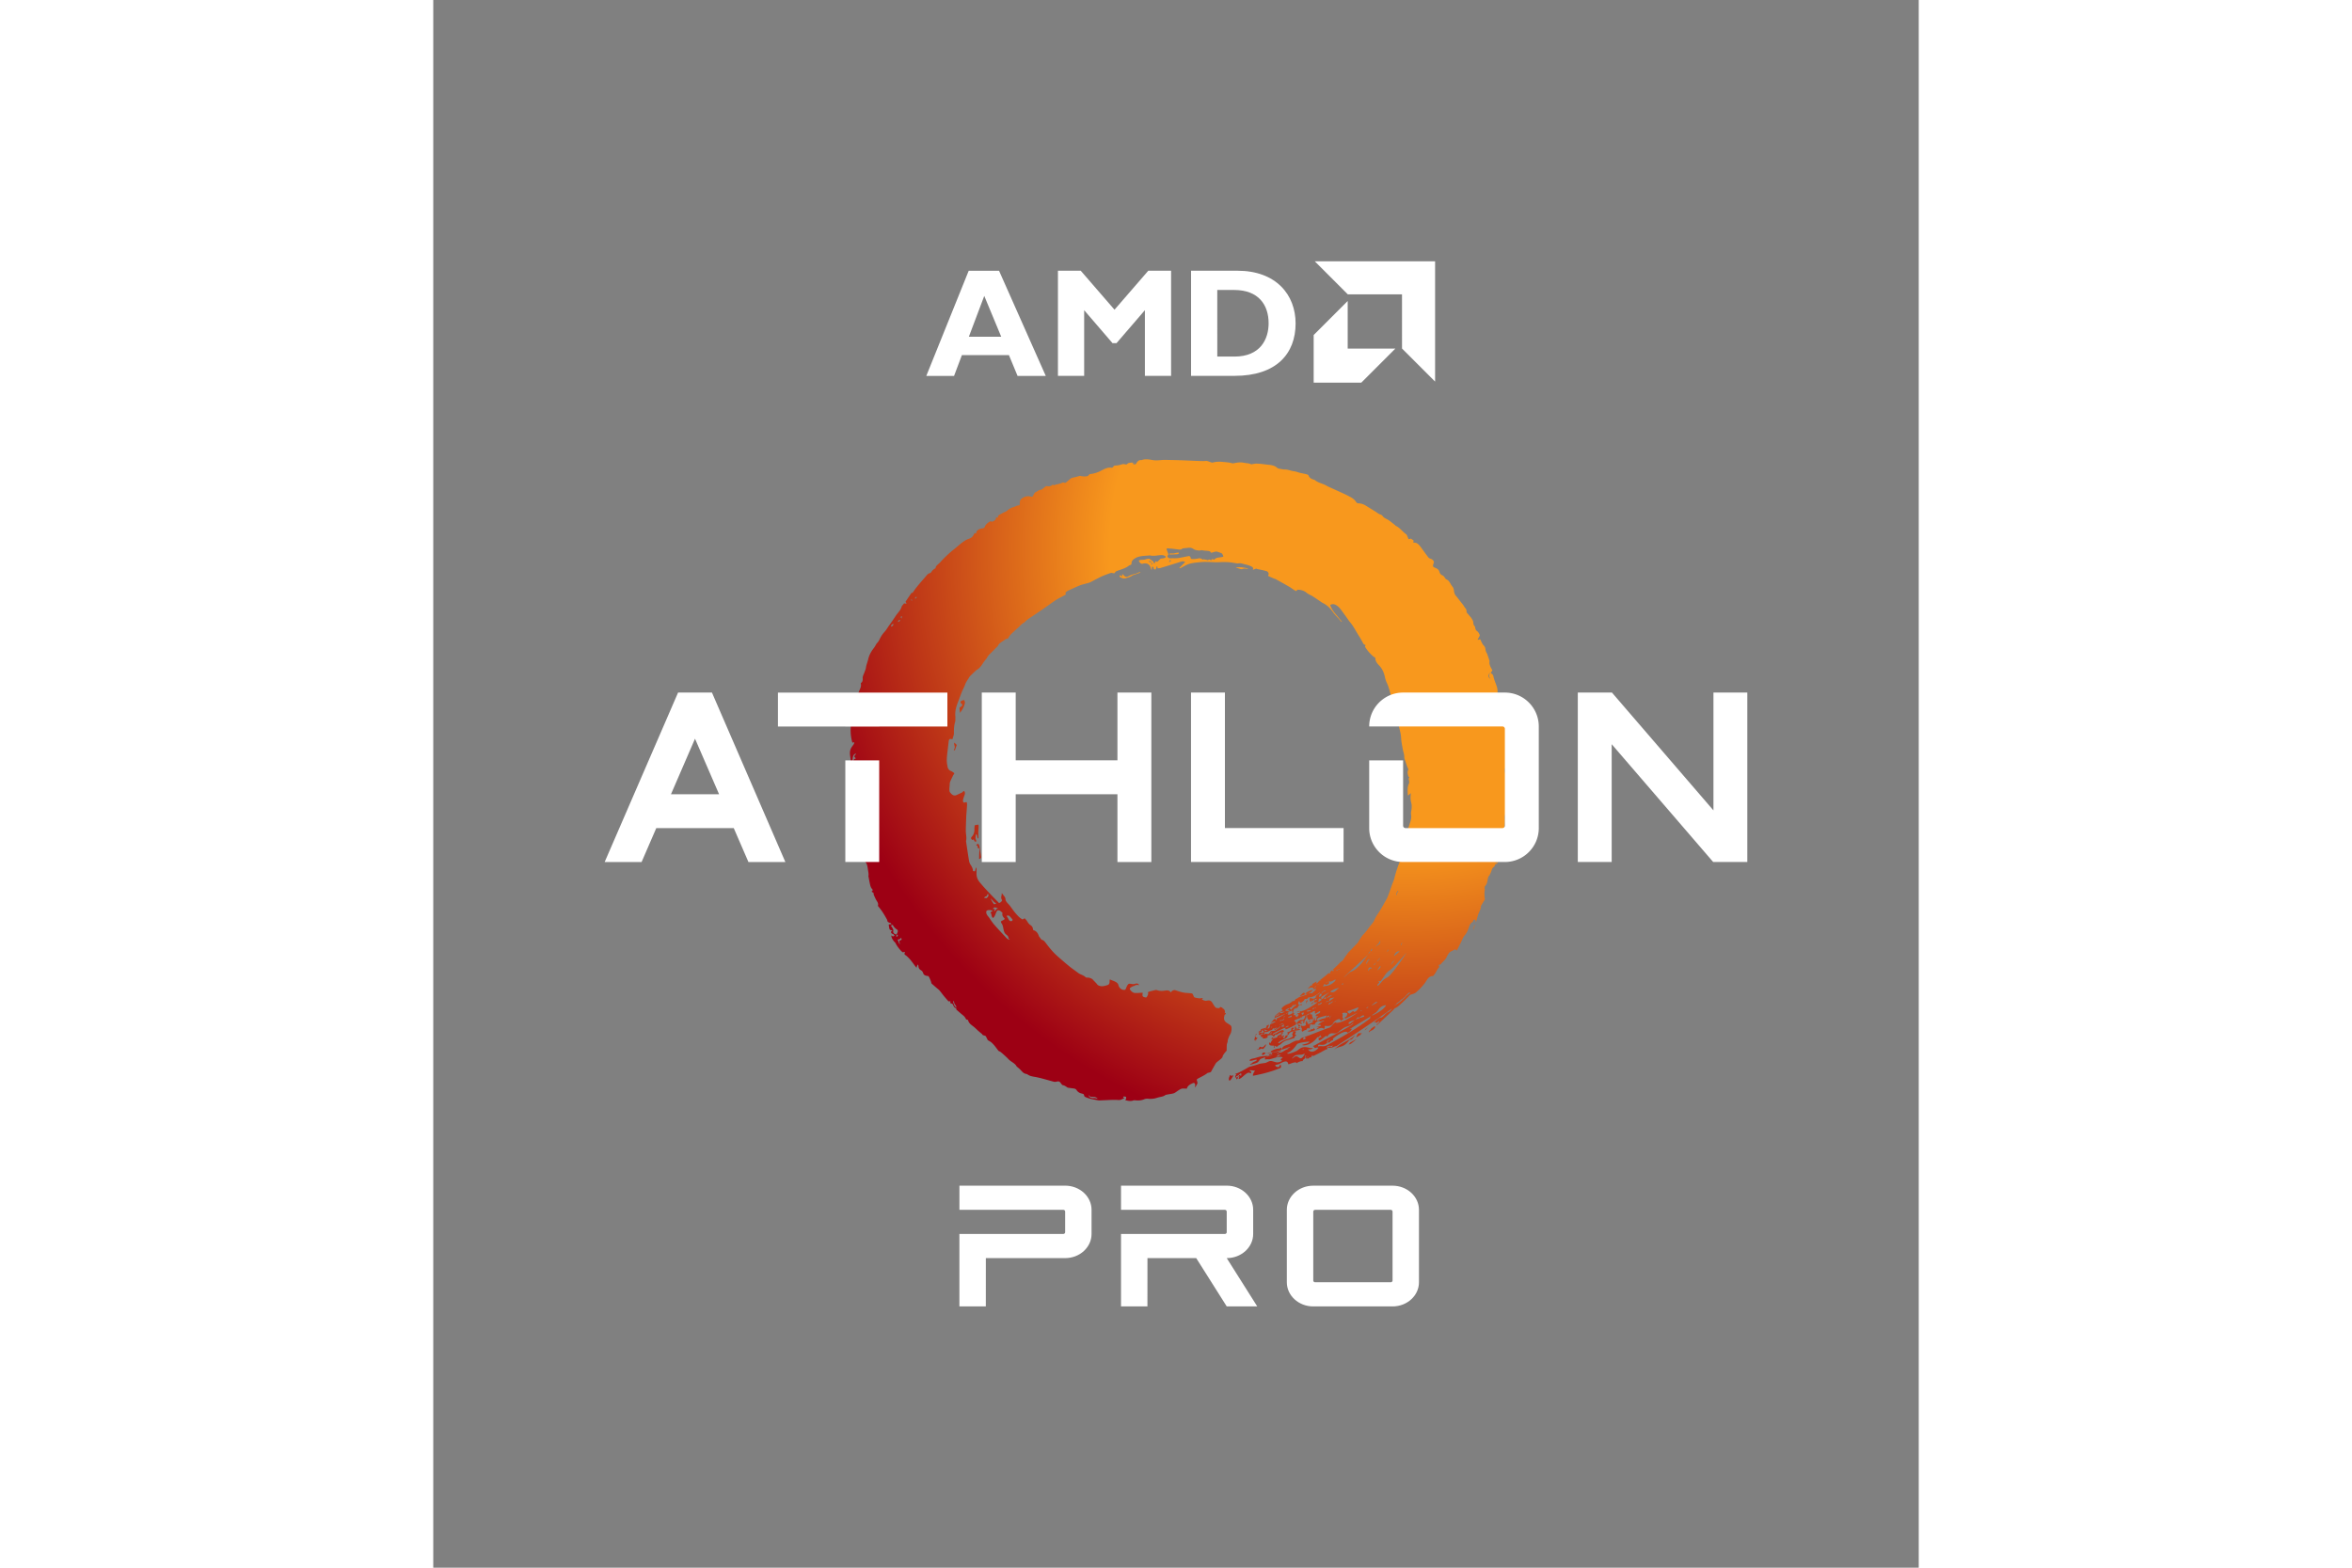 <svg xmlns="http://www.w3.org/2000/svg" height="800" width="1200" viewBox="-7.273 -11.089 63.034 66.536" style="background-color: #333"><rect x="-7.273" y="-11.089" width="63.034" height="66.536" fill="#808080" stroke="none"/><defs><radialGradient gradientUnits="userSpaceOnUse" gradientTransform="scale(-76.567 76.567) rotate(-45 .976 8.534)" r="1" cy="0" cx="0" id="a"><stop offset="0" stop-color="#f8981d"/><stop offset=".461" stop-color="#f8981d"/><stop offset=".95" stop-color="#9d0014"/><stop offset="1" stop-color="#9d0014"/></radialGradient><radialGradient gradientUnits="userSpaceOnUse" gradientTransform="scale(-76.561 76.561) rotate(-45 .975 8.534)" r="1" cy="0" cx="0" id="b"><stop offset="0" stop-color="#f8981d"/><stop offset=".461" stop-color="#f8981d"/><stop offset=".95" stop-color="#9d0014"/><stop offset="1" stop-color="#9d0014"/></radialGradient><radialGradient gradientUnits="userSpaceOnUse" gradientTransform="scale(-76.57 76.57) rotate(-45 .975 8.533)" r="1" cy="0" cx="0" id="c"><stop offset="0" stop-color="#f8981d"/><stop offset=".461" stop-color="#f8981d"/><stop offset=".95" stop-color="#9d0014"/><stop offset="1" stop-color="#9d0014"/></radialGradient><radialGradient gradientUnits="userSpaceOnUse" gradientTransform="scale(-76.578 76.578) rotate(-45 .975 8.532)" r="1" cy="0" cx="0" id="d"><stop offset="0" stop-color="#f8981d"/><stop offset=".461" stop-color="#f8981d"/><stop offset=".95" stop-color="#9d0014"/><stop offset="1" stop-color="#9d0014"/></radialGradient><radialGradient gradientUnits="userSpaceOnUse" gradientTransform="scale(-76.574 76.574) rotate(-45 .975 8.533)" r="1" cy="0" cx="0" id="e"><stop offset="0" stop-color="#f8981d"/><stop offset=".461" stop-color="#f8981d"/><stop offset=".95" stop-color="#9d0014"/><stop offset="1" stop-color="#9d0014"/></radialGradient><radialGradient gradientUnits="userSpaceOnUse" gradientTransform="scale(-76.566 76.566) rotate(-45 .975 8.534)" r="1" cy="0" cx="0" id="f"><stop offset="0" stop-color="#f8981d"/><stop offset=".461" stop-color="#f8981d"/><stop offset=".95" stop-color="#9d0014"/><stop offset="1" stop-color="#9d0014"/></radialGradient><radialGradient gradientUnits="userSpaceOnUse" gradientTransform="scale(-76.558 76.558) rotate(-45 .976 8.534)" r="1" cy="0" cx="0" id="g"><stop offset="0" stop-color="#f8981d"/><stop offset=".461" stop-color="#f8981d"/><stop offset=".95" stop-color="#9d0014"/><stop offset="1" stop-color="#9d0014"/></radialGradient><radialGradient gradientUnits="userSpaceOnUse" gradientTransform="scale(-76.534 76.534) rotate(-45 .976 8.537)" r="1" cy="0" cx="0" id="h"><stop offset="0" stop-color="#f8981d"/><stop offset=".461" stop-color="#f8981d"/><stop offset=".95" stop-color="#9d0014"/><stop offset="1" stop-color="#9d0014"/></radialGradient><radialGradient gradientUnits="userSpaceOnUse" gradientTransform="scale(-76.534 76.534) rotate(-45 .975 8.537)" r="1" cy="0" cx="0" id="i"><stop offset="0" stop-color="#f8981d"/><stop offset=".461" stop-color="#f8981d"/><stop offset=".95" stop-color="#9d0014"/><stop offset="1" stop-color="#9d0014"/></radialGradient><radialGradient gradientUnits="userSpaceOnUse" gradientTransform="scale(-76.544 76.544) rotate(-45 .976 8.536)" r="1" cy="0" cx="0" id="j"><stop offset="0" stop-color="#f8981d"/><stop offset=".461" stop-color="#f8981d"/><stop offset=".95" stop-color="#9d0014"/><stop offset="1" stop-color="#9d0014"/></radialGradient><radialGradient gradientUnits="userSpaceOnUse" gradientTransform="scale(-76.571 76.571) rotate(-45 .976 8.533)" r="1" cy="0" cx="0" id="k"><stop offset="0" stop-color="#f8981d"/><stop offset=".461" stop-color="#f8981d"/><stop offset=".95" stop-color="#9d0014"/><stop offset="1" stop-color="#9d0014"/></radialGradient><radialGradient gradientUnits="userSpaceOnUse" gradientTransform="scale(-76.574 76.574) rotate(-45 .976 8.533)" r="1" cy="0" cx="0" id="l"><stop offset="0" stop-color="#f8981d"/><stop offset=".461" stop-color="#f8981d"/><stop offset=".95" stop-color="#9d0014"/><stop offset="1" stop-color="#9d0014"/></radialGradient><radialGradient gradientUnits="userSpaceOnUse" gradientTransform="scale(-76.57 76.57) rotate(-45 .976 8.533)" r="1" cy="0" cx="0" id="m"><stop offset="0" stop-color="#f8981d"/><stop offset=".461" stop-color="#f8981d"/><stop offset=".95" stop-color="#9d0014"/><stop offset="1" stop-color="#9d0014"/></radialGradient><radialGradient gradientUnits="userSpaceOnUse" gradientTransform="scale(-76.549 76.549) rotate(-45 .975 8.536)" r="1" cy="0" cx="0" id="n"><stop offset="0" stop-color="#f8981d"/><stop offset=".461" stop-color="#f8981d"/><stop offset=".95" stop-color="#9d0014"/><stop offset="1" stop-color="#9d0014"/></radialGradient><radialGradient gradientUnits="userSpaceOnUse" gradientTransform="scale(-76.575 76.575) rotate(-45 .975 8.533)" r="1" cy="0" cx="0" id="o"><stop offset="0" stop-color="#f8981d"/><stop offset=".461" stop-color="#f8981d"/><stop offset=".95" stop-color="#9d0014"/><stop offset="1" stop-color="#9d0014"/></radialGradient><radialGradient gradientUnits="userSpaceOnUse" gradientTransform="scale(-76.554 76.554) rotate(-45 .976 8.534)" r="1" cy="0" cx="0" id="p"><stop offset="0" stop-color="#f8981d"/><stop offset=".461" stop-color="#f8981d"/><stop offset=".95" stop-color="#9d0014"/><stop offset="1" stop-color="#9d0014"/></radialGradient><radialGradient gradientUnits="userSpaceOnUse" gradientTransform="scale(-76.56 76.56) rotate(-45 .976 8.534)" r="1" cy="0" cx="0" id="q"><stop offset="0" stop-color="#f8981d"/><stop offset=".461" stop-color="#f8981d"/><stop offset=".95" stop-color="#9d0014"/><stop offset="1" stop-color="#9d0014"/></radialGradient><radialGradient gradientUnits="userSpaceOnUse" gradientTransform="scale(-76.585 76.585) rotate(-45 .976 8.532)" r="1" cy="0" cx="0" id="r"><stop offset="0" stop-color="#f8981d"/><stop offset=".461" stop-color="#f8981d"/><stop offset=".95" stop-color="#9d0014"/><stop offset="1" stop-color="#9d0014"/></radialGradient><radialGradient gradientUnits="userSpaceOnUse" gradientTransform="scale(-76.595 76.595) rotate(-45 .976 8.531)" r="1" cy="0" cx="0" id="s"><stop offset="0" stop-color="#f8981d"/><stop offset=".461" stop-color="#f8981d"/><stop offset=".95" stop-color="#9d0014"/><stop offset="1" stop-color="#9d0014"/></radialGradient><radialGradient gradientUnits="userSpaceOnUse" gradientTransform="scale(-76.567 76.567) rotate(-45 .975 8.534)" r="1" cy="0" cx="0" id="t"><stop offset="0" stop-color="#f8981d"/><stop offset=".461" stop-color="#f8981d"/><stop offset=".95" stop-color="#9d0014"/><stop offset="1" stop-color="#9d0014"/></radialGradient><radialGradient gradientUnits="userSpaceOnUse" gradientTransform="scale(-76.564 76.564) rotate(-45 .975 8.534)" r="1" cy="0" cx="0" id="u"><stop offset="0" stop-color="#f8981d"/><stop offset=".461" stop-color="#f8981d"/><stop offset=".95" stop-color="#9d0014"/><stop offset="1" stop-color="#9d0014"/></radialGradient><radialGradient gradientUnits="userSpaceOnUse" gradientTransform="matrix(-.001 -.001 -.001 .001 423.76 186.72)" r="1" cy="0" cx="0" id="v"><stop offset="0" stop-color="#f8981d"/><stop offset=".461" stop-color="#f8981d"/><stop offset=".95" stop-color="#9d0014"/><stop offset="1" stop-color="#9d0014"/></radialGradient><radialGradient gradientUnits="userSpaceOnUse" gradientTransform="scale(-76.573 76.573) rotate(-45 .976 8.533)" r="1" cy="0" cx="0" id="w"><stop offset="0" stop-color="#f8981d"/><stop offset=".461" stop-color="#f8981d"/><stop offset=".95" stop-color="#9d0014"/><stop offset="1" stop-color="#9d0014"/></radialGradient><radialGradient gradientUnits="userSpaceOnUse" gradientTransform="scale(-76.533 76.533) rotate(-45 .976 8.537)" r="1" cy="0" cx="0" id="x"><stop offset="0" stop-color="#f8981d"/><stop offset=".461" stop-color="#f8981d"/><stop offset=".95" stop-color="#9d0014"/><stop offset="1" stop-color="#9d0014"/></radialGradient><radialGradient gradientUnits="userSpaceOnUse" gradientTransform="scale(-76.529 76.529) rotate(-45 .975 8.538)" r="1" cy="0" cx="0" id="y"><stop offset="0" stop-color="#f8981d"/><stop offset=".461" stop-color="#f8981d"/><stop offset=".95" stop-color="#9d0014"/><stop offset="1" stop-color="#9d0014"/></radialGradient><radialGradient gradientUnits="userSpaceOnUse" gradientTransform="scale(-76.611 76.611) rotate(-45 .975 8.529)" r="1" cy="0" cx="0" id="z"><stop offset="0" stop-color="#f8981d"/><stop offset=".461" stop-color="#f8981d"/><stop offset=".95" stop-color="#9d0014"/><stop offset="1" stop-color="#9d0014"/></radialGradient><radialGradient gradientUnits="userSpaceOnUse" gradientTransform="scale(-76.541 76.541) rotate(-45 .975 8.536)" r="1" cy="0" cx="0" id="A"><stop offset="0" stop-color="#f8981d"/><stop offset=".461" stop-color="#f8981d"/><stop offset=".95" stop-color="#9d0014"/><stop offset="1" stop-color="#9d0014"/></radialGradient><radialGradient gradientUnits="userSpaceOnUse" gradientTransform="scale(-76.571 76.571) rotate(-45 .976 8.533)" r="1" cy="0" cx="0" id="B"><stop offset="0" stop-color="#f8981d"/><stop offset=".461" stop-color="#f8981d"/><stop offset=".95" stop-color="#9d0014"/><stop offset="1" stop-color="#9d0014"/></radialGradient><radialGradient gradientUnits="userSpaceOnUse" gradientTransform="scale(-76.52 76.52) rotate(-45 .976 8.539)" r="1" cy="0" cx="0" id="C"><stop offset="0" stop-color="#f8981d"/><stop offset=".461" stop-color="#f8981d"/><stop offset=".95" stop-color="#9d0014"/><stop offset="1" stop-color="#9d0014"/></radialGradient><radialGradient gradientUnits="userSpaceOnUse" gradientTransform="scale(-76.629 76.629) rotate(-45 .975 8.527)" r="1" cy="0" cx="0" id="D"><stop offset="0" stop-color="#f8981d"/><stop offset=".461" stop-color="#f8981d"/><stop offset=".95" stop-color="#9d0014"/><stop offset="1" stop-color="#9d0014"/></radialGradient><radialGradient gradientUnits="userSpaceOnUse" gradientTransform="scale(-76.566 76.566) rotate(-45 .975 8.534)" r="1" cy="0" cx="0" id="E"><stop offset="0" stop-color="#f8981d"/><stop offset=".461" stop-color="#f8981d"/><stop offset=".95" stop-color="#9d0014"/><stop offset="1" stop-color="#9d0014"/></radialGradient><radialGradient gradientUnits="userSpaceOnUse" gradientTransform="scale(-76.581 76.581) rotate(-45 .975 8.532)" r="1" cy="0" cx="0" id="F"><stop offset="0" stop-color="#f8981d"/><stop offset=".461" stop-color="#f8981d"/><stop offset=".95" stop-color="#9d0014"/><stop offset="1" stop-color="#9d0014"/></radialGradient><radialGradient gradientUnits="userSpaceOnUse" gradientTransform="scale(-76.564 76.564) rotate(-45 .975 8.534)" r="1" cy="0" cx="0" id="G"><stop offset="0" stop-color="#f8981d"/><stop offset=".461" stop-color="#f8981d"/><stop offset=".95" stop-color="#9d0014"/><stop offset="1" stop-color="#9d0014"/></radialGradient></defs><path d="M16.175 42.308h3.365c.62 0 1.121-.459 1.121-1.025v-1.025c0-.566-.502-1.025-1.121-1.025h-4.486v1.025h4.407c.044 0 .079.033.079.073v.879c0 .041-.036.073-.079.073H15.053v3.075h1.121zm6.858 0h2.069l1.295 2.05h1.295l-1.295-2.05c.619 0 1.122-.459 1.122-1.025v-1.025c0-.566-.502-1.025-1.122-1.025h-4.486v1.025h4.406c.044 0 .079.033.079.073v.879c0 .041-.035.073-.079.073h-4.406v3.075h1.121zm10.4.953c0 .04-.036.072-.079.072h-3.206c-.044 0-.079-.032-.079-.072v-2.929c0-.04.036-.073.079-.073h3.206c.044 0 .079.033.079.073zm0-4.027h-3.365c-.619 0-1.121.459-1.121 1.025v3.074c0 .566.502 1.025 1.121 1.025h3.365c.62 0 1.121-.459 1.121-1.025v-3.074c0-.566-.502-1.025-1.121-1.025M16.108 1.47l-.654 1.734h1.374zm2.61 3.396h-1.197l-.366-.883h-1.996l-.333.883h-1.178l1.799-4.462h1.289zM23.068.401h.968v4.462h-1.112V2.076l-1.204 1.399H21.55l-1.203-1.399V4.863H19.234V.401h.968l1.433 1.655zm2.928 3.644h.726c1.118 0 1.452-.759 1.452-1.414 0-.765-.413-1.413-1.466-1.413h-.713zm.857-3.644c1.629 0 2.466 1.014 2.466 2.237 0 1.282-.811 2.225-2.591 2.225h-1.845V.401zm6.981 1.002h-2.301L30.132 0h5.106v5.106l-1.403-1.403zm-2.304 2.304V1.686l-1.444 1.444v2.021h2.021l1.444-1.444z" fill="#fff"/><path fill="url(#a)" d="M388.98 211.19c-.144-.044-.402-.028-.415-.126-.011-.132-.034-.254-.028-.377.014-.361-.067-.686-.321-.957-.11-.119-.108-.241.035-.359.021-.028.066-.011.111.006.053.021.106.041.118-.015.04-.109.068-.246.248-.211.112.028-.073.286-.065.421.008.147.04.513.111.453.157-.132.049-.365.196-.498.114-.08.013.561.035.836.021.262.075.831-.013.831a.021.021 0 01-.012-.004" transform="matrix(.353 0 0 -.353 -121.463 98.46)"/><path fill="url(#b)" d="M408.24 241.49c-.114-.049-.226-.113-.344-.136-.314-.063-.611-.168-.889-.325-.132-.076-.258-.072-.379.009-.109.073-.339.361-.329.247-.004-.09-.008-.165-.013-.255-.001-.051-.052.006-.11.064-.054.054-.116.108-.149.071-.083-.119-.033-.193.048-.233.196-.1.39-.195.63-.123.313.095.571.138.842.353.091.065.786.218.928.364.026.029.021.041-.002.041-.049 0-.181-.055-.233-.077" transform="matrix(.353 0 0 -.353 -121.463 98.46)"/><path fill="url(#c)" d="M419.96 242.1c.218-.069.389-.128.564-.178.063-.018.143-.036.196-.011.187.084.373.072.565.033.043-.008.087.008.159.016.095.019-.544.158-.892.177-.047.002-.102.003-.159.003-.233 0-.504-.019-.433-.04" transform="matrix(.353 0 0 -.353 -121.463 98.46)"/><path fill="url(#d)" d="M386.1 220.98c.005-.069-.007-.144.018-.205.081-.2.091-.389-.044-.571-.004-.007-.053-.062.028-.062.01.001.021-.004.032-.009.021-.01.041-.02.056.016.069.193.133.371.206.573.032.096-.151.187-.231.285-.015.024-.029.033-.041.033-.019 0-.03-.027-.024-.06" transform="matrix(.353 0 0 -.353 -121.463 98.46)"/><path fill="url(#e)" d="M386.85 225.93c.044-.146.13-.222.223-.29l.001-.001c.091-.095-.209-.34-.289-.353-.099.003.006-.384.008-.638-.003-.085.481.613.539.94.127.387.054.246-.001.54-.007.024-.032.034-.068.034-.138 0-.43-.146-.413-.232" transform="matrix(.353 0 0 -.353 -121.463 98.46)"/><path fill="url(#f)" d="M412.53 243.8c-.071-.021-.146-.014-.223-.006-.114.011-.237.021-.369-.059-.045-.038.131-.072.191-.071.266.003.571.02.838.038.051.004.1.063.151.097.035.025-.021.056-.032.084-.006.008-.027.012-.057.012-.099 0-.305-.038-.499-.095" transform="matrix(.353 0 0 -.353 -121.463 98.46)"/><path fill="url(#g)" d="M388.92 208.86c-.051-.044-.208-.081-.152-.13.076-.062.133-.107.185-.15.04-.045-.039-.095-.056-.135-.012-.078.243-.022.242-.253-.006-.123-.011-.252-.016-.329-.014-.254-.017-.508-.021-.762 0-.009 0-.057.055-.039.096.048.186.121.172.235-.042.328-.117.814-.17 1.142-.016.222-.11.437-.2.437a.058.058 0 01-.039-.016" transform="matrix(.353 0 0 -.353 -121.463 98.46)"/><path fill="url(#h)" d="M427.28 188.66c-.084-.018.288-.002.332.099.009.022.004.031-.012.031-.06 0-.255-.117-.32-.13" transform="matrix(.353 0 0 -.353 -121.463 98.46)"/><path fill="url(#i)" d="M427.29 188.32c-.008-.045.035-.039.053.039.005.028.042.026.036.044-.005.012-.013.019-.021.019-.025 0-.06-.047-.068-.102" transform="matrix(.353 0 0 -.353 -121.463 98.46)"/><path fill="url(#j)" d="M428.42 189.87c-.001-.364.023-.157.074-.01.034.099.102.1.099.151-.003.04-.026.06-.053.06-.051 0-.121-.068-.12-.201" transform="matrix(.353 0 0 -.353 -121.463 98.46)"/><path fill="url(#k)" d="M419.24 181.07a1.192 1.192 0 00-.082-.27l-.009-.024c-.06-.124-.06-.749.381.014.178.301.141.266.031.231-.068-.022-.163-.042-.252.013-.018.013-.008.041-.036.041-.004-.001-.009.001-.015.003-.003 0-.008.002-.011.002-.005 0-.007-.002-.007-.01" transform="matrix(.353 0 0 -.353 -121.463 98.46)"/><path fill="url(#l)" d="M429.18 189.79c-.067-.061-.139-.079-.159-.151-.027-.098.135.001.225.11.052.061.046.124.058.162.004.011.004.017.001.017-.01 0-.065-.082-.125-.138" transform="matrix(.353 0 0 -.353 -121.463 98.46)"/><path fill="url(#m)" d="M434.15 185.75c-.813-.694-1.47-.716-2.317-1.569-.139-.138.155.106.229.143.485.24.887.075 1.526.942.066.099.236.014.382.184.177.206.332.403.306.403-.011 0-.049-.03-.126-.103" transform="matrix(.353 0 0 -.353 -121.463 98.46)"/><path fill="url(#n)" d="M435.08 186.15c-.084-.069-.151-.056-.214-.042-.116.023-.224.047-.416-.418-.034-.066-.065-.145.393.159.161.107.281.312.254.312a.047.047 0 01-.017-.011" transform="matrix(.353 0 0 -.353 -121.463 98.46)"/><path fill="url(#o)" d="M423.18 183.74c-.119-.139-.062-.227-.062-.227.071-.128.53.214.402.241-.072.016-.147.036-.212.036-.051 0-.096-.012-.128-.05" transform="matrix(.353 0 0 -.353 -121.463 98.46)"/><path fill="url(#p)" d="M423.69 183.76c-.045-.018.049-.054.058-.045.01.008.024.012.018.049-.002.012-.01.015-.021.015-.022 0-.055-.019-.055-.019" transform="matrix(.353 0 0 -.353 -121.463 98.46)"/><path fill="url(#q)" d="M427.37 187.15c.025-.032.03-.039.044-.066.008-.015.028-.005.046.004.016.009.028.018.025.007-.009-.023-.043-.073-.005-.146.048-.094.106-.042.158.01.032.033.063.066.084.061.056-.014-.001.069-.043.074-.036.004-.244.064-.298.064-.01 0-.014-.002-.011-.008" transform="matrix(.353 0 0 -.353 -121.463 98.46)"/><path fill="url(#r)" d="M428.04 190.95c-.088-.062-.231-.235-.37-.342-.141-.106.523.071.549.164.027.092.023.011.027-.042.005-.052.047.016.032.119-.01.075-.084.125-.157.125a.14.14 0 01-.081-.024" transform="matrix(.353 0 0 -.353 -121.463 98.46)"/><path fill="url(#s)" d="M435.78 186.76c-.124-.13-.219-.076-.337-.31.15.114.294.235.427.368-.029-.019-.061-.043-.09-.058" transform="matrix(.353 0 0 -.353 -121.463 98.46)"/><path fill="url(#t)" d="M427.07 186.68c.037-.076.034-.146.028-.178-.005-.031-.018-.066-.037-.069-.017-.003-.03-.005-.03-.005-.059-.009-.064.044.003.064.066.019.005.174-.004.141-.037-.124-.239-.234-.233-.083.005.149.127.003.165.185.008.042-.392.128-.336-.213.03-.18-.549-.318-.506-.356.042-.037.182-.102.108-.096-.036.002-.043-.065-.046-.131-.004-.075-.004-.15-.035-.127-.15.103-.215-.016-.267-.137-.064-.148-.105-.297-.252-.021-.029.055.108 0 .132.135.011.067-.05.067-.117.02-.07-.048-.129-.127-.212-.142-.083-.015.243.141.013.229-.229.091-.468-.117-.493-.144-.025-.026.033-.102-.043-.139-.074-.036-.458-.143-.503-.076-.024.037.014.035.065.092.051.057-.259-.101-.232-.2.012-.05.096-.031.163-.012.071.02.122.04.038-.025-.164-.125-.297-.468-.332-.489-.012-.007-.036.023-.059.054-.048.062-.102.123-.084-.12.026-.365.704-.118.592-.291-.056-.085-.072-.035-.033-.118.039-.084.131-.068.107-.028-.023.038-.041.22.018.207.022-.005.08-.046.145-.093.072-.05.196-.002.24.068v.001c.034.051.088.08.142.102.02.008.039.015.057.022.07.028.166.116.242.191.073.071.225.184.382.27.157.088.507.157.666.216.178.066.253.099.407.113a.063.063 0 01.053.036c.044.082.013.224.191.283.176.06-.178.107-.093.229.087.121.158.332.023.288-.135-.047-.184.006-.101.026.083.02.152.033.182.042.029.009.118.108.14.189-.009.089-.092.132-.115.186-.028.066-.002.134-.063.148a.075.075 0 01-.02.003c-.09 0-.089-.175-.056-.247m-2.01-1.733c-.02.029.136.178.397.314.208.109.516.19.617.324.051.067.058.055.11.178.061.15.115.196.15.257.036.061.055.11.142.178.088.067.503.205.396.088-.108-.116-.002-.128-.105-.232-.104-.104.119-.286.039-.347-.08-.059-.159-.09-.216-.126-.433-.27-.521-.071-1.423-.667a.077.077 0 00-.037-.012c-.022 0-.046.013-.07.045m.156.668c-.067.008-.065.012-.1.027-.036.016.33.029.279.01-.046-.016-.099-.038-.157-.038-.007 0-.015 0-.022.001" transform="matrix(.353 0 0 -.353 -121.463 98.46)"/><path fill="url(#u)" d="M408.65 255.02c-.017-.005-.039-.004-.058-.001-.258.032-.414-.119-.546-.308-.039-.054-.069-.115-.102-.17-.085-.027-.166-.051-.242-.027-.043.012-.007-.018-.123.091-.08.073.011.068.098.063.041-.003.081-.006.101.001.084.035-.1.026-.149.034-.219.033-.424-.01-.624-.063-.078-.066-.149-.127-.18-.153-.209.018-.386.083-.522.034a2.775 2.775 0 00-.875-.159c-.036-.001-.073-.022-.113-.035-.061-.071-.122-.144-.178-.209-.041-.008-.07-.023-.097-.018-.448.075-.826-.116-1.201-.317-.435-.231-.888-.401-1.397-.442-.102-.018-.164-.14-.252-.214-.115-.095-.61-.096-.916-.007-.048.014-.112-.016-.168-.029-.223-.056-.444-.123-.669-.165-.156-.031-.294-.08-.413-.189-.147-.134-.301-.259-.492-.422-.043-.046-.131-.028-.215-.01-.07.015-.136.029-.175.01-.118-.045-.221-.096-.332-.127-.19-.052-.383-.093-.574-.139-.059-.019-.044-.061-.125-.052-.095.015-.123.107-.169.064-.185-.17-.405-.228-.66-.174-.118.025-.213-.046-.307-.127-.194-.169-.39-.35-.63-.328-.152-.094-.258-.183-.38-.23-.129-.051-.203-.134-.261-.251-.052-.108-.121-.208-.176-.302-.063-.094-.329.026-.473.026-.331.002-.623-.103-.876-.321-.116-.1-.181-.219-.18-.377.001-.113-.018-.225-.027-.34-.01-.07-.144-.062-.208-.074-.19-.039-.359-.145-.535-.194-.306-.084-.542-.237-.773-.44-.132-.117-.327-.161-.485-.252-.197-.114-.552-.282-.575-.361-.018-.075-.034-.145-.051-.213-.009-.034-.055-.011-.102.013-.048.023-.096.047-.102.012-.026-.104-.01-.185-.065-.257-.119-.137-.254-.218-.396-.246-.039-.008-.087.002-.134.012-.06.013-.119.027-.153-.001-.269-.18-.505-.343-.609-.636-.041-.117-.151-.169-.274-.189-.094-.016-.197-.017-.281-.056-.216-.101-.454-.19-.468-.488-.001-.016-.021-.031-.034-.049-.017-.035-.048-.016-.081.004-.035.022-.073.042-.097-.004-.023-.036-.057-.073-.074-.116-.121-.299-.34-.46-.65-.56-.25-.082-.483-.237-.7-.393-.272-.194-.521-.423-.78-.637-.295-.245-.603-.478-.884-.738-.36-.334-.714-.676-1.04-1.042-.157-.176-.372-.306-.499-.499-.046-.07-.031-.203-.096-.238-.393-.183-.505-.538-.582-.551-.231-.033-.366-.176-.497-.339-.216-.265-.45-.518-.673-.779-.191-.227-.383-.454-.565-.689-.134-.172-.252-.355-.4-.567-.017-.03-.035-.02-.058-.011-.024.012-.055.022-.093-.024-.226-.333-.451-.667-.682-1.007-.051-.068.05-.128.081-.209.031-.079-.054-.062-.141-.045-.067.012-.135.025-.155-.004-.094-.13-.241-.256-.286-.411-.123-.415-.445-.69-.671-1.029-.246-.367-.49-.736-.753-1.091-.218-.291-.382-.618-.636-.889-.207-.221-.383-.486-.519-.759-.123-.244-.237-.482-.396-.594-.147-.241-.236-.423-.358-.58-.319-.409-.567-.848-.68-1.359-.077-.346-.229-.671-.272-1.03-.022-.185-.119-.361-.18-.542-.076-.229-.225-.459-.206-.685.049-.561-.257-.52-.225-.664.088-.361-.113-.655-.235-.962-.093-.236-.13-.457-.033-.694h-.002c.017-.112.034-.226.053-.351-.219-.268-.445-.533-.485-.939.053-.157-.017-.331-.121-.502-.136-.226-.199-.477-.235-.744-.014-.077.117-.056.19-.091.107-.047-.23-.099-.244-.187-.162-.864-.157-1.716.082-2.561.029-.076.086-.054.14-.034.026.011.051.022.073.021.088-.006-.01-.208-.079-.301-.162-.22-.329-.437-.387-.722-.072-.363.034-.71.058-1.063.012-.169.019-.32-.059-.474-.041-.082-.064-.185-.059-.276.016-.279.053-.556.078-.834.023-.268.064-.538.055-.806-.013-.412-.065-.823-.09-1.234-.009-.153.002-.309.017-.461.016-.161.061-.422.076-.514.015-.092.146-.337.219-.525.108-.277.208-.558.314-.836.055-.144.124-.283.172-.429.175-.54.34-1.085.518-1.624.109-.328.206-.655.226-1.004.013-.219.091-.434.101-.652.013-.276.092-.527.192-.778.049-.124.081-.26.092-.394.01-.118.002-.248-.035-.361-.06-.181-.147-.356-.231-.53-.061-.127-.056-.239.03-.351.047-.06.084-.13.136-.187.244-.264.278-.596.325-.93.04-.273.115-.541.061-.821-.005-.025.016-.055.02-.084.047-.245.088-.491.141-.734.056-.26.096-.529.298-.732.02-.02.052-.083.058-.128.006-.044-.127-.116-.119-.17.009-.054.171-.102.205-.148.034-.045.017-.185.05-.259.115-.251.219-.514.371-.743.076-.116.129-.229.144-.356.008-.072-.043-.189-.013-.23.431-.516.689-.92 1.041-1.555 0 .012.081-.142.089-.247.009-.105.222-.215.384-.236.016-.002.162-.21.052-.175-.111.036-.296.018-.277-.05.021-.069.048-.571.173-.605.124-.035.27-.073.235-.141-.014-.026-.037-.023-.06-.02-.038.003-.077.007-.069-.116.013-.198.286-.215.315-.264.029-.05.129-.169.085-.177-.03-.004-.106-.083-.236-.037-.041.012-.151.184-.124-.021.028-.205.234-.573.47-.756.151-.382.802-1.194.937-1.158.135.035.277.064.228.019-.051-.046-.111-.278.023-.343.133-.066.437-.358.647-.612.396-.478.728-1.013.735-.902.011.177.083.236.135.382.036-.086.073-.132.072-.178 0-.223.098-.395.28-.509.184-.116.225-.174.317-.43.093-.255.524-.281.595-.289.071-.007.375-.732.351-.804-.024-.072.205-.228.302-.32.125-.117.258-.225.388-.336.1-.088.213-.163.298-.263.184-.219.351-.454.533-.677.158-.193.323-.379.488-.567.024-.028.046-.069.082-.068.036.002.141 0 .196.014.055.014-.048-.222.028-.237.076-.017.295-.116.306-.17.01-.053.123-.417.38-.428.007-.072.012-.127.017-.178.27-.232.526-.466.797-.681.155-.124.274-.265.35-.447.008-.016.026-.028.048-.051.062-.02.134-.042.204-.065.051-.23.182-.405.353-.551.146-.122.304-.232.448-.357.16-.139.307-.292.466-.431.181-.157.462-.386.431-.361-.031.025.054-.108.102-.123.049-.016.243-.075.301-.097.059-.021.255-.507.304-.526.049-.022.284-.148.414-.259.459-.397.808-1.037.921-1.05.147-.017.653-.5.939-.768.076-.072.146-.151.22-.225.303-.304.75-.447.96-.856.019-.038.078-.055.113-.087.121-.107.247-.208.356-.326.19-.207.365-.425.669-.47.073-.01.146-.053.21-.094.24-.16.513-.207.79-.255.32-.054.637-.131.952-.213.456-.12.907-.256 1.365-.375.097-.025.21-.02.309.003.311.072.385.041.573-.231.058-.082.147-.185.232-.195.244-.031.51-.287.58-.296.071-.01.485-.068.714-.097.141-.018.259-.078.337-.199.143-.227.352-.349.609-.403.075-.016.144-.05.21-.071.066-.021.081-.243.146-.3.065-.059.443-.196.673-.256.324-.085.658-.137.987-.198.066-.012.135-.009.202-.005.423.017.846.038 1.269.055.213.008.424.005.637.007.054 0 .112-.005.172-.009.116-.009.236-.019.35.009.171.041.334.174.433.16.098-.014.018.012-.082.15-.099.139.326.099.339.027.056-.318-.158-.318-.081-.358.077-.04.597-.185.913-.056.09.037.206.033.307.022.179-.017.359-.019.535 0h.025v.003c.149.019.295.054.435.11.19.077.356.097.555.076.216-.024.442-.009.657.023.208.031.407.113.611.16.262.062.534.087.76.26.048.037.126.043.191.056.32.068.696.099.887.184.191.085.564.418.865.523.098.035.265.028.408.021.151-.007.275-.014.264.029-.021.085.071.193.133.266.148.178.375.272.517.337.202.092.397.043.298-.457-.053-.181.291.373.303.481.015.108-.096.317-.083.421.015.105.638.351 1.062.632.002-.008.063.037.122.084.059.047.12.094.124.086.116.031.24.048.349.096.018.009.044.036.073.069.013.026.026.044.037.071.076.164.416.744.518.921.1.177.79.573.816.803.025.231.491.719.491.719s-.015.663.041.836c.043.118.085.254.082.318-.007.122.084.333.144.495.044.117.105.228.167.336.182.316.183.839.1.971-.083.131-.39.29-.577.426-.247.179-.317.418-.254.712.006.026.011.055.016.084.044.137.035.116.096.167.061.052.092.109.07.149-.022.039-.043.051-.08.031-.022-.012-.026-.024-.037-.03.009.082.018.151.022.183.009.071-.025.242-.181.347.005.034-.023.033-.043.033-.008-.001-.015-.001-.018.001-.017.009-.064.023-.06.088.002.046-.026.044-.055.042-.011 0-.023 0-.033.002-.035.009-.086 0-.109.043-.012.027-.002.035.004.036h-.004c-.021 0-.069-.021-.103-.082-.035-.06-.097-.075-.156-.076-.154.003-.298.016-.373.092-.161.162-.261.366-.385.56-.144.225-.289.299-.555.262-.076-.011-.153-.024-.229-.028-.037-.003-.037-.003-.145.019-.128.026-.217.087-.306.144-.034.024-.015.059.06.059.074 0 .003.023 0 .061-.003.022-.003.019-.002.016.001-.001.002-.004.002.006 0 .02-.075.022-.127.013-.052-.008-.168-.038-.258-.025-.207.012-.553.087-.613.139-.061.052-.149.353-.23.423-.08.069-.722.064-1.073.134-.347.067-.685.182-1.023.3-.188-.011-.365-.07-.477-.291-.257.38-.616.219-.932.197-.247-.018-.476-.014-.708.074-.083.031-.195.038-.28.011-.281-.09-.907-.185-.841-.305.067-.119.004-.209-.023-.297-.026-.086-.1-.207-.148-.259-.048-.051-.318.002-.427.094-.109.093-.026.324-.036.454-.327-.014-.622-.041-.916-.034-.327.006-.66.411-.629.534.021.083.165.162.31.244.122.071.12.029.203.068.083.04.092.061.222.104.132.044.296.009.349-.017.053-.026-.026.144-.113.179-.088.035-.192.048-.314 0-.122-.047-.316-.053-.407-.034-.076.017-.166.028-.268.037-.272.024-.379-.458-.518-.72-.362-.103-.755.168-.838.572-.084.405-.846.548-.965.641-.119.094-.083-.245-.099-.353-.023-.149-.094-.256-.236-.3-.322-.099-.643-.206-.989-.091-.115.039-.203.087-.275.192-.08.115-.187.211-.286.314-.092.096-.187.189-.272.295-.19.108-.389.199-.621.185-.065-.004-.154.005-.193.045-.256.261-.627.308-.915.53-.357.273-.737.521-1.085.811-.473.394-.941.794-1.402 1.204-.229.203-.447.423-.649.653-.254.289-.493.591-.723.899-.147.198-.296.382-.525.41-.115.152-.207.274-.31.409-.11.332-.273.638-.677.743-.014.03-.042.064-.044.099-.009.221-.122.395-.295.506-.214.138-.331.34-.458.544-.059.095-.147.17-.222.257-.034.024-.091-.013-.152-.049-.057-.036-.118-.073-.159-.05-.344.181-.594.479-.841.769-.238.277-.437.587-.661.875-.118.151-.263.281-.379.434-.066.087-.131.199-.136.303-.009.166-.065.293-.172.415-.085.096-.149.213-.246.313-.065.056-.027-.128-.044-.191-.052-.196-.103-.389.037-.584.066-.081-.125-.307-.313-.367-.065-.01-.101.051-.138.092-.412.42-.826.838-1.226 1.267-.342.365-.678.738-.997 1.124-.246.294-.388.641-.386 1.034.003.25.001.499.001.741-.076-.053-.076-.053-.163-.396-.029-.082-.081-.066-.132-.05-.025.007-.05.016-.072.012-.057-.027-.063.073-.066.098-.027.257-.146.468-.291.681-.099.146-.153.335-.183.512-.124.742-.231 1.486-.344 2.229-.006.039-.013.078-.005.115.097.416-.035.824-.031 1.237.006.587.035 1.173.054 1.76.004.096.014.193.021.288.025.336.053.671.074 1.007.005.089-.009.179-.015.286-.018.108-.123.08-.216.053-.044-.014-.087-.027-.114-.025-.188.029-.152.278-.113.431.039.158.099.311.155.466.05.137.09.273-.015.445-.102.139-.185-.08-.275-.122-.218-.102-.433-.208-.651-.307-.267-.121-.488-.04-.674.169-.057.064-.113.129-.127.145-.149.219-.036.711-.035 1.035 0 .112.04.229.085.333.099.229.216.451.322.679.039.084.202.239.109.296-.125.079-.228.169-.347.215-.241.092-.382.267-.427.506-.053.283-.104.572-.098.857.008.395.066.787.109 1.179.032.306.074.612.108.918.035.319.052.395.266.408.019.001.049-.008.079-.017.058-.017.122-.034.132.017.053.233.169.455.163.711-.01.464.016.923.152 1.373.022.071.019.152.021.229.002.144.008.29-.004.434-.053.605.114 1.163.332 1.715.155.393.29.793.448 1.184.123.303.293.588.399.896.109.317.316.571.478.851.096.171.265.299.405.443.101.102.207.198.314.296.055.053.108.113.174.15.341.189.562.49.766.81.081.128.176.248.267.371.08.108.185.204.242.323.104.216.271.37.437.533.26.254.514.515.77.774.028.026.066.05.08.083.155.393.561.51.846.759.101.088.262.108.406.163.162.416.533.662.836.968.121.123.26.228.387.346.211.196.391.424.656.561.091.046.155.144.235.212.11.093.221.186.339.268.228.159.463.307.694.464.421.285.843.57 1.261.861.451.313.893.642 1.351.945.247.165.522.288.784.431.116.064.233.131.354.197.065.043-.077.232.021.29.075.054.153.13.246.174.481.222.96.451 1.451.648.285.115.591.171.887.257.119.034.244.061.354.116.439.221.866.467 1.311.673.374.173.763.317 1.155.446.059.019.143.003.226-.012.109-.021.214-.041.251.019.091.194.293.247.497.316.417.142.844.265 1.198.551.08.064.259.095.283.145.015.037.041.072.039.107-.011.313.169.478.419.631.352.218.736.267 1.13.302.192.016.384.03.575.043.039.004.079.015.115.005.435-.113.861.021 1.291.039.131.006.271-.011.395-.054.074-.025.238-.142.191-.189-.199-.209-.557-.12-.636-.205-.124-.118-.24-.228-.374-.355-.018-.025-.065-.001-.113.021-.053.025-.106.051-.123.017-.016-.04-.05-.122-.102-.249-.035-.088-.138.245-.188.276-.144.099-.261.18-.413.286-.135.045-.299-.002-.469-.053-.152-.045-.31-.073-.504-.064-.489-.041-.258-.225-.196-.315.115-.159.237-.178.38-.143.489.122.829-.083.949-.57.012-.053.021-.108.074-.169.07-.073.026.365.093.379.244-.013.122-.317.215-.313.021.002.049-.005.077-.011.056-.014.116-.028.134.031.043.123.079.221.114.32.024.057.04-.003.059-.005.043-.004.006-.204.066-.212.214-.027.412.058.611.117.555.162 1.105.338 1.656.509.212.065.422.139.635.196.119.033.442-.038.362-.102-.214-.216-.43-.431-.646-.648-.041-.04.007-.077.055-.072.058.015.097.037.148.063.163.083.321.175.481.262.568.309 1.198.345 1.82.411.425.044.85.025 1.275.006.354-.016.708-.032 1.062-.011.346.021.695.017 1.043-.004.295-.019.587-.079.882-.119.085-.013.175-.042.254-.025.207.043.4.01.597-.051.203-.062.414-.096.617-.159.154-.048.306-.113.451-.19.125-.067.214-.171.117-.373.181.061.295.11.436.157.038.006-.006-.04.024-.049.193-.039.386-.075.579-.117.197-.044.394-.088.588-.143.151-.043.246-.148.285-.322.01-.06-.084-.2-.056-.233.019-.024.013-.049.057-.066.102-.042.204-.089.306-.134.09-.041.182-.081.273-.119.106-.044.22-.072.32-.127.538-.298 1.074-.599 1.607-.907.167-.096.318-.217.479-.324.086-.057.18-.107.275-.162.069-.033.156.149.242.152.407-.01.758-.116 1.073-.38.203-.17.469-.26.698-.402.285-.179.561-.374.842-.561.145-.096.284-.204.439-.281.5-.247.872-.641 1.182-1.083.279-.396.65-.704.934-1.09.022-.029.058-.046.12-.038.043.002-.059.073-.09.11-.221.27-.441.543-.668.809-.265.309-.479.648-.63 1.022-.04.11.293.216.531.122.336-.132.574-.381.781-.666.22-.302.441-.605.661-.909.078-.109.153-.222.229-.332.021-.032.041-.067.066-.096.503-.552.816-1.229 1.217-1.848.151-.233.281-.478.414-.721.115-.211.111-.213.326-.305.064-.023-.079-.148-.054-.203.272-.45.615-.84 1.034-1.2.068-.059.214-.082.211-.174-.006-.328.189-.605.437-.86.382-.391.597-.867.709-1.398.049-.234.119-.471.223-.685.23-.473.341-.981.485-1.48.035-.122.056-.237.162-.327.055-.045.085-.125.117-.193.079-.176.154-.352.229-.529.019-.044.042-.088.051-.134.068-.329.107-.666.204-.987.133-.435.226-.867.166-1.323-.009-.064.014-.133.029-.199.067-.29.139-.579.204-.87.045-.206.068-.411.081-.625.027-.439.115-.874.191-1.309.06-.34.204-.664.19-1.019-.003-.066.019-.134.041-.197.098-.291.198-.581.302-.883.045-.133.178-.337.139-.406-.139-.234-.074-.506.002-.777.015-.045.123-.089.116-.153-.03-.088-.092-.09-.082-.149.023-.104.055-.207.065-.311.008-.083.018-.182-.017-.252-.175-.352-.17-.726-.156-1.102.003-.095.011-.19.019-.311.009-.071.106.016.197.103.087.084.169.168.161.113-.044-.382-.054-.731.043-1.094.083-.309.074-.647.015-.975-.026-.151-.053-.312-.028-.459.075-.44-.068-.837-.201-1.239-.054-.165-.123-.327-.156-.496-.03-.147-.014-.302-.025-.453-.025-.35.049-.702-.083-1.052-.322-.845-.604-1.707-.938-2.547-.254-.637-.459-1.285-.624-1.95-.053-.212-.156-.413-.231-.622-.132-.371-.256-.744-.392-1.114-.088-.235-.171-.474-.29-.692-.276-.508-.563-1.01-.865-1.501-.202-.326-.442-.628-.587-.991-.073-.185-.19-.362-.322-.512-.355-.404-.626-.871-1.012-1.257-.247-.246-.409-.579-.608-.874-.027-.04-.042-.09-.075-.124-.378-.395-.758-.787-1.137-1.181a1.191 1.191 0 01-.124-.159c-.089-.132-.21-.303-.279-.388-.07-.085-.213-.4-.423-.522-.081-.047-.149-.122-.215-.192-.269-.288-.763-.738-.787-.755-.025-.017-.032-.048.013-.054.043-.004.078-.198.025-.155-.027.022-.06.016-.085.011-.026-.007-.045-.012-.043.014.005.051.019.121-.014.091s-.136-.119-.207-.194c-.072-.074-.073-.076-.043-.099.128-.098-.212-.149-.122-.115.09.034.031.067-.009.047-.041-.021-.198-.118-.224-.145-.099-.098-.257-.229-.364-.309-.16-.122-.314-.252-.476-.371-.049-.036-.263-.099-.158-.091.103.009.322.127.246.066-.075-.061-.248-.12-.305-.188-.126-.179-.175-.14-.273-.214-.052-.04-.013.036.025.113.034.068.067.137.035.122-.07-.032-.465-.253-.518-.305-.053-.052.044-.166-.017-.168-.06 0-.114.049-.187-.029-.073-.079-.107-.108-.213-.211-.208-.2-.098-.134.079-.068.184.069.44.138.479-.097.009-.055.109-.039.197-.024.097.018.179.035.111-.04-.13-.145-.375-.354-.489-.467-.02-.02-.026-.006-.043.009-.012.01-.032.022-.068.017-.182-.025-.468-.088-.229.02.261.116.423.316.449.359.027.043-.782-.188-.89-.463-.018-.047.044-.031.104-.014.065.018.13.035.097-.023-.063-.112-.793-.307-.928-.355-.135-.047-.236-.174-.33-.189-.094-.016-.197-.121-.234-.221-.037-.1-.157-.042-.25-.088-.095-.047-.137-.119-.237-.172v-.001c-.07-.038-.132-.088-.206-.12a2.7 2.7 0 00-.187-.075c-.228-.082-.417-.207-.601-.378-.322-.299.291-.268-.108-.471-.102-.052-.206-.104-.31-.154-.089-.043-.188-.133-.222-.161-.034-.026.086.006.161.028.06.019.117.059.085.013-.07-.104-.202-.066-.299-.108-.097-.042-.14-.08-.205-.258-.009-.025-.02-.094-.074-.161-.028-.034.325.104.67.241.341.136.676.272.635.244-.084-.057-.847-.515-.908-.488-.048.021-.076-.054-.103-.131-.038-.11-.073-.22-.16-.036-.019.038.117.167.009.084-.108-.084-.162-.008-.279-.173-.065-.106-.448-.491-.206-.314.244.177.59.175.448.091-.142-.086-.478-.224-.577-.273-.099-.05.018-.538-.346-.512-.019.002.026.046-.052.008-.084-.041-.225-.124-.374-.149.095.107.285.092.41.18.074.053.113.168.153.272.028.072.079.157.048.146-.076-.026-.177-.06-.247-.085-.071-.023-.043-.204-.102-.26-.066-.062-.46-.121-.57-.18-.112-.057-.09-.204-.138-.232-.047-.028-.068-.034-.105-.04-.044-.007-.046-.007-.098-.043-.052-.035.022-.099.059-.103.037-.005.17.031.272.083.102.05.013.182.131.169.05-.006.159-.103.159-.196 0-.063-.048-.062-.124-.059a.827.827 0 01-.137-.005c-.153-.023-.189-.012-.24-.074-.006-.008-.019-.003-.036.002-.03.009-.07.019-.074-.065-.008-.127.183-.18.146-.137-.039.045-.09.126.012.048.102-.077.111-.397.328-.311.217.087-.065-.083-.032-.118.109-.114.573-.029.642.149.028.069-.043.095-.107.103-.063.007.38.143.543.103.181-.043.26-.2.285-.173.047.052.084.057.14.1.057.043-.102.174.082.134.184-.038.306.113.482.204.135.069.328.074.29.037-.086-.091-.066-.079-.126-.111-.059-.032-.198 0-.155-.032.189-.149.386-.014.369.042-.081.283.133.067.127.294-.095.263-.564-.056-.924-.266-.06-.035-.179-.045-.23-.072-.035-.017-.006-.053-.035-.063-.075-.029-.13-.034-.156.001-.069.092 1.116.613 1.235.687.125.078.198.084.32.065.031-.004-.009-.018-.033-.05-.025-.032.028-.103.089-.099.059.002 1.012.432 1.189.58.058.05.019.312-.169.404-.189.093.553.339.628.345.076.006.128.107.151.169.023.062.037.134.032-.08-.005-.212.071.148.181.16.11.012.366.152.311.051-.057-.102-.087-.547-.443-.504-.356.041-.543-.332-.597-.371-.054-.039.031-.079.052-.124.009-.02.055.008.118.036.081.036.193.073.295.008.18-.117.153-.05.123.062-.035.133-.082.116-.12.099-.014-.007-.028-.014-.038-.011-.121.023.234.207.362.173.13-.034-.141-.205-.054-.237.088-.031.19.033.189.107-.002.075-.013.134.055.223.069.088.08.08.083.141.004.061-.002.051-.014.126-.005.035.008.004.026-.025.02-.035.046-.071.062-.006.017.067.023.24.028.278.001.016-.009.012-.019.008-.014-.004-.029-.009-.019.03.015.071.403.319.382.245-.073-.242-.42-.01-.228-.532.11-.307.273-.233.391-.159.084.052.145.104.151.022.011-.199.115.001.129.081.016.08-.054.163-.082.192-.028.029.007.112-.008.18-.015.069-.137.264-.153.181-.016-.085-.008-.012-.021-.118-.009-.057-.058.037-.071.13-.01.08.005.161.098.148.199-.032.162.139.311.164.15.025.192.039.177-.016-.015-.055-.051-.151.002-.248.036-.064.173.03.308.124.163.115.323.229.296.062-.05-.305-.514-.192-.519-.471-.002-.078.054-.062.122-.046.05.011.109.022.155-.004.109-.062-.201-.026-.184-.208.017-.181-.081-.412-.177-.302-.096.11.042.445-.05.301-.093-.144-.128-.147-.078-.277-.065.038-.298-.151-.214-.161.085-.009.204.006.121-.032-.084-.04-.539-.336-.653-.241-.029.025-.034.037.007.114.034.063-.035.078-.115.023s-.082-.016-.038.04c.044.055.093.066.069.152-.024.085-.292-.044-.146-.438.033-.086-.365-.251-.57-.093-.067.053-.007-.25.015-.271.019-.02.067-.062.063-.081-.004-.017-.029-.119-.017-.113.014.006.085.045.066.016-.021-.029-.067-.042-.075-.08-.007-.039.017-.235.113-.196.098.039.28.227.408.184.043-.014.03.019.054.064.023.044.107.159.148.162.042.002.101.148.094.093-.008-.058-.066-.088-.011-.102.053-.013.168-.065.164-.023-.007.081-.022.132.021.243.06.147-.064.327.242.222.15-.052.229-.011.272.03.045.042.051.085.059.023.013-.121.033-.177.05.025.015.202.428.393.507.34.132-.091.235-.048.33-.005.081.037.156.074.24.029.069-.037-.133-.053-.283-.142-.254-.15-.54-.381-.44-.354.16.043.365.032.342-.074-.024-.106-.709-.171-.515-.187.056-.005.363-.034.258-.053-.105-.017-.336-.234-.292-.224.042.008.425.175.597.181.108.003.273-.051.273-.096 0-.044.134.032.141.13.009.099-.029.171.017.206.012.009.069.003.15-.004.211-.017.588-.035.79.24l.119.196c.038.121.799.67.822.202.003-.079.493.279.372.279-.076-.001-.148.016-.136.156.013.144.051.328.003.383-.16.163.453.173.561.061.06-.049-.04-.385-.211-.448-.083-.029-.099-.07-.096-.119.002-.053.128-.061.18-.035.1.049 1.379.69 1.379.69-.614-.444-1.366-.923-2.02-1.132-.205-.067-.519-.113-.582-.108-.062.004.127.051.036.074-.092.022-.196-.024-.335-.183 0 0-.152-.183-.153-.176-.125-.144-.255-.277-.369-.295-1.01-.335-1.977-.774-2.95-1.11-.023-.009.024-.119.088-.108.065.009.103.054.09.014-.069-.214-.344-.193-.384-.222-.041-.029.074.117.087.218.012.105-.038.048-.103.03-.032-.01-.083-.032-.138-.057-.054-.027-.106-.095-.171-.161-.016-.015-.029-.029-.044-.044-.092-.102-.168-.101-.267-.099-.028 0-.057 0-.089-.001-.148-.008-.569-.211-.735-.317-.169-.106-.181-.11-.465-.209l-.003-.002c-.124-.046-.223-.077-.262-.101-.114-.067-.326-.182-.314-.441.001-.029.12.016.241.061.095.036.193.071.235.071.036 0 .176.086.278.119.16.054.286.061.223.025-.102-.06-.438-.156-.352-.16.031-.002.067.004.099.01.059.011.103.022.07-.015-.05-.056-.359-.163-.428-.213-.069-.05-.547-.374-.768-.27-.014.005-.075-.016-.133-.036-.085-.029-.164-.058-.07-.005.157.089.605.226.476.243-.06.008-.248-.042-.442-.093-.22-.057-.449-.114-.502-.084-.038.022.062.016.198.049.215.052.55.151.765.235.072.028.084.042.075.061 0 0-.012.02-.027.041-.016.021.028.019.009.07-.018.05-.179.221-.197.013-.705-.035-1.078-.342-1.118-.385-.042-.045.139-.033.018-.112-.122-.079-.451-.046-.338-.123.059-.04.209.028.336.095.117.061.215.123.209.103-.094-.298-.133-.278-.196-.258-.054.017-.125.035-.261-.153-.035-.048-.86-.101-1.151-.178-.29-.077-.51-.166-.739-.205-.216-.037-.305-.092-.336-.117-.031-.025-.114-.106-.078-.125.143-.079.406.032.605.08.203.047.34.032.252-.054-.172-.172-.325-.121-.523-.297-.198-.177-.177-.129-.282-.217-.104-.087.317.062.383.077.081.026.159.053.24.071.153.046.316.113.384.205l.165.226c.108.151.365.195.455.235 0 .001.001.001.001.001.098.083.214.021.219-.013.007-.039-.108-.134-.07-.15.038-.016.058-.045.123-.026.098.03.179.022.26.015.077-.007.155-.014.247.013.496.113 1.066.375 1.482.236.128-.044-.163-.168-.181-.247-.029-.2.123-.116.177-.172-.471-.29-.737-.204-1.005-.117-.139.045-.277.089-.445.082-.109-.003-.318-.122-.462-.185-.018-.011-.045-.022-.083-.033-.115-.036-.573-.076-.747-.124-.004-.001-.006-.001-.008-.001-.413-.149-.814-.261-1.21-.353-.556-.307-1.085-.652-1.694-.858-.085-.023.135-.031.124-.05-.283-.429.017-.339.004-.504-.013-.165.089-.064.162.008.044.041.055.276.024.231-.033-.045-.06-.085-.084-.11-.063-.062-.049-.029-.062.016-.012.039-.035.008-.056.067-.022.059.1.065.182.134.054.046.097.073.142.105.147.138.331.306.282-.02-.03-.203-.07-.123-.102-.043-.021.048-.038.098-.048.081-.027-.047-.103-.065-.118-.092-.072-.13-.072-.274-.041-.224.031.049.103.182.096.126-.019-.143-.138-.354-.077-.343.405.069 1.034 1.01 1.361.713.112-.099.135.153.117.181-.018.026-.118.072-.208.139-.091.065.735-.014.68-.06-.054-.049-.061-.047-.093-.096-.134-.217-.23-.506-.11-.475 1.085.216 2.072.441 3.238.929.192.085.017.452.002.436-.016-.015-.124-.261-.124-.261-.086-.158-.458-.021-.486.13-.019.101.261.079.412.152.483.236 1.042.594 1.153.02.009-.06.181.014.383.089.252.094.552.186.644.018.022-.051-.005.094.462.218.061.017.129.029.201.024.037-.01.076.104.109.182.042-.012.171.094.187.159 0 0 .026.195.052.28.025.085.166.023.1-.027-.066-.049-.103-.108-.098-.141.006-.04-.002-.063.019-.088.018-.016.214.133.363.176 0 0-.04-.086-.163-.104-.062-.009-.233-.147-.12-.125.039.007.075.004.111.001.055-.003.115-.007.202.018.059.044.058.094.122.126.015.007.033-.002.054-.013.039-.02.087-.041.144.074l.123.212c.034-.051.065-.139.12-.108.055.024.111.047.165.073.252.119.499.247.747.373.069.035.133.078.201.115.144.077.287.157.436.228.011.006.024.001.036-.003.023-.009.046-.017.066.032 0 0 .043.149.086.183.012.01.051.002.111-.004.132-.014.37-.03.698.128.051.025.077.045.155.04.074-.007.209.119.526.322 1.245.792 4.396 2.869 6.23 4.222-.157-.287-.33-.38-.514-.458-.239-.102-.635-.635-.773-.628-.231.016-.544-.275-.869-.587-.045-.05-.001-.027.064-.003.051.018.113.036.156.022.057-.021.029-.131.084-.082.116.087.358.292.325.21 0 0-.059-.189-.122-.261-.064-.071-.185-.079-.186-.137 0-.071.003-.125.046-.074.638.597 1.254 1.175 1.917 1.795.091.087.127.2.276.258.313.132.61.451.931.74.134.122.26.255.388.384.103.101.217.195.302.309.088.116.192.169.329.208.182.054.379.115.521.233.274.227.524.485.763.75.185.206.36.427.502.664.183.307.393.549.779.562.109-.002.055.05.08.076.288.298.401.708.664.985.043.041-.035.183-.044.231-.012.077.198.063.243.122.228.307.567.524.723.892.05.115.109.226.179.331.063.093.132.199.224.256.185.115.387.199.583.297.046.022.098-.019.139-.059.042-.042.076-.084.086-.058.17.333.33.65.491.967.144.283.24.608.445.839.262.294.393.632.511.986.089.261.189.508.44.622.084.049.037.314.266.283.052-.016.11-.084.122-.183.002-.023.008-.196.041-.063.086.305.153.552.222.798.135.393.37.754.358 1.101.186.311.327.544.474.789.029.043-.024.104-.027.161-.01.249-.041.499-.017.744.013.133.049.255.024.394-.017.096-.013.238.044.299.221.236.274.527.316.821.032.211.099.392.213.467.105.243.202.409.249.589.051.2.144.354.311.452.052.031.083.185.117.259.02.051.163.031.239.131.145.325.031.563-.113.762-.049.065-.165.12-.147.185.139.482.258.908.387 1.33.032.105.1.198.143.284.021.054.114.048.206.041.046-.002.093-.005.13-.001.092.011.063.248.079.37.035.268.051.538.092.804.069.476.173.947.154 1.434-.01.229-.023.471.038.686.094.327.086.65.05.973-.022.186.01.337.091.497.05.097.074.213.084.324.018.199.016.399.023.574.001.089.197.135.226.214.188.546-.144.934-.35 1.302-.05.102.017.353-.004.5-.035.237-.112.468-.142.706-.04.292-.013.572.217.804.064.067.09.185.108.285.018.094-.004.193.003.289.018.239.024.48.207.675.052.054.08.164.067.239-.064.367-.054.729.008 1.094.011.065.021.141-.01.191-.056.091-.192.151-.153.249.035.101.066.19.103.297.045.125-.169.184-.25.277-.107.122-.181.258-.129.423.066.211.011.393-.082.582-.058.117-.115.265-.093.383.046.242-.006.46-.077.679-.121.371-.155.751-.144 1.14.025.098-.079.137-.116.206-.136.261-.239.535-.284.835-.028.186-.007.39-.144.552-.113.132-.129.292-.129.462.001.153-.004.31-.042.457-.124.491-.372.944-.463 1.448-.016.079-.081.15-.13.22-.044.062-.207.072-.154.182.048.113.212.239.141.335-.208.347-.39.707-.302 1.036-.107.322-.184.557-.263.791-.015.046-.024.096-.051.134-.123.17-.17.364-.196.568-.022.166-.096.296-.224.419-.119.115-.184.287-.266.438-.043.081-.073.169-.107.249-.032.085-.188-.024-.289-.038-.162-.016.263.449.208.591-.093.198-.186.382-.361.495-.202.132-.162.465-.237.547-.144.137-.172.305-.183.498-.007.141-.105.282-.177.414-.057.099-.136.185-.209.273-.116.141-.235.278-.353.417-.018.022-.047.016-.056.077-.008.078-.016.163-.024.248-.016.165-.198.309-.285.468-.044.082-.101.158-.158.233-.118.151-.238.299-.356.45-.148.188-.286.384-.444.562-.098.111-.167.219-.207.367-.069.246-.037.522-.215.74-.091.111-.171.233-.241.359-.135.239-.279.465-.549.557-.102.057-.203.374-.423.459-.178.069-.31.208-.363.421-.032.122-.117.252-.216.331-.123.097-.284.143-.476.234-.187.171-.001.394.024.632-.004.113-.168.284-.288.341-.14.049-.293.096-.374.201-.328.415-.627.852-.945 1.273-.206.27-.422.536-.829.501-.107-.023.041.219-.025.279-.094.064-.189.128-.271.185-.044.03-.101.008-.159-.013-.068-.025-.136-.05-.174.013-.034.082-.063.168-.103.25-.048.101-.079.236-.161.291-.446.301-.743.785-1.248 1.011-.042.018-.065.071-.104.1-.255.2-.505.41-.773.592-.242.166-.548.233-.722.506-.052.082-.166.145-.263.171-.204.056-.35.195-.519.303-.397.254-.803.494-1.2.746-.284.18-.582.289-.923.29-.089.001-.215.07-.259.145-.176.296-.437.481-.731.634-.196.103-.39.21-.591.304-.443.207-.889.409-1.334.61-.227.104-.456.201-.682.307-.146.07-.285.162-.433.229-.112.049-.225.093-.339.136-.3.111-.601.219-.855.428-.036.029-.087.042-.133.056-.288.084-.542.208-.647.531-.039.126-.732.209-1.092.31-.213.061-.422.145-.639.17-.385.044-.738.222-1.133.213-.175-.005-.352.047-.529.074-.129.019-.277.046-.372.131-.305.273-.674.328-1.057.363-.276.025-.552.07-.828.098-.211.021-.423.036-.634.039-.112.001-.226-.031-.338-.044-.103-.012-.227-.06-.305-.021-.253.127-.527.099-.785.159-.401.093-.781.051-1.17-.033-.101-.022-.218-.042-.312-.013-.374.115-.758.117-1.14.16-.433.046-.843.011-1.178-.081-.062-.027-.214.034-.38.095-.152.056-.316.113-.431.1-.251-.028-.496-.015-.741-.009-.46.012-.919.039-1.38.057-.431.018-.862.035-1.293.047-.395.012-.791.018-1.186.025-.181.003-.363.009-.544.001-.373-.018-.737-.084-1.121-.034-.299.041-.603.109-.909.109-.18 0-.36-.024-.541-.093m4.866-10.659c.067.061.341.066.492.083.18.018.369.055.543.025.16-.027.307-.131.452-.222.254-.073.515-.138.789-.072.087.021.19-.014.284-.028.257-.039.653-.027.804-.127.03-.026.057-.151.164-.137.216.041.498.174.659.125.307-.094.59-.184.636-.278.026-.096.184-.296.088-.335-.372-.124-.789-.021-1.058-.341-.034-.048-.078-.012-.118.025-.031.027-.061.055-.086.048-.059-.016-.094-.079-.15-.139-.036-.037-.133.042-.217.067-.053.013-.144-.046-.226-.072-.042-.01-.042.028-.061.032-.177.02-.411.104-.469.061a.422.422 0 01-.036-.027c-.034-.035-.124.102-.194.121-.106.028-.23.059-.33.032-.305-.081-.873-.12-.923-.028-.04.083-.031.208-.123.268-.036.012-.084.044-.124.037-.35-.064-.696-.137-1.043-.202-.14-.026-.281-.05-.422-.057-.109-.006-.218-.005-.327-.004-.091.001-.183.002-.273-.001-.202-.005-.412-.039-.509.225-.026.09.146.188.11.28-.067.179-.139.374-.219.588.031.117.129.109.244.092.13-.02.262-.019.394-.034.247-.027.496-.055.743-.09.071-.01.142-.017.207-.017.117 0 .222.024.299.102m-1.531-1.494c.033.053.058.093.082.132.016.03.064 0 .071-.044.017-.102-.026-.157-.203-.171-.077 0 .036.059.05.083m-2.441-.007c.025.005.049.092.073.017.012-.048.178-.055.189-.103.034-.091-.038-.063-.098-.034-.031.014-.059.03-.067.028-.192.021-.179.084-.097.092m.242-.342c.053.051.045.114.062.143.018.051.028-.091.063-.126.089-.049-.007-.053-.064-.066a.131.131 0 00-.027-.003c-.043 0-.064.027-.034.052m-28.4-4.122c-.104.009.062.06.088.084.033.03.076.187.1.094.018-.137-.012-.182-.12-.182-.019 0-.042.002-.068.004m-.485-.243c.027.109.092.131.158.01.043-.091-.026-.01-.087.009-.017.005-.035-.005-.049-.016-.01-.008-.019-.017-.022-.017-.003 0-.003.004 0 .014m-1.171-2.102c-.083.068-.066.116.051.201.069.057.018-.108.011-.139-.004-.014.037-.126.009-.126-.011 0-.032.017-.071.064m-.386-.454c.051.089.065.135.095.16.015.011.041.011.069.011.012 0 .026 0 .039.002.118.013.08-.045.007-.102-.067-.053-.162-.105-.2-.105-.016 0-.023.01-.01.034m-.825-.579c0 .119.049.175.112.219.046.03.164.18.148.093-.006-.2-.007-.232-.157-.281-.021-.007-.066-.057-.089-.057-.009 0-.014.007-.014.026m71.968-6.252c-.087.056-.187.297-.162.35.076.159.19.488.159.307-.003-.036-.072-.309-.073-.336-.003-.151.153-.345.12-.345-.006 0-.02.007-.044.024m.92-3.416c.025.022.082-.065.185-.121.07-.038.189-.03.224-.088.054-.087-.019-.104-.054-.205-.014-.042.021-.21.008-.227-.002-.005-.005-.007-.01-.007-.071 0-.457.529-.353.648m.462-.756c.016.041.033.222.051.138.034-.124.078-.24.019-.337-.024-.038-.063-.074-.126-.106a.037.037 0 00-.016-.004c-.057 0 .034.222.072.309m.05-.762c-.023.031-.04.048-.05.072-.026.052.055.129.074.128.018 0 .031-.11.029-.13-.004-.041-.012-.082-.031-.082-.007 0-.014.004-.022.012m-78.026-4.888c0 .395.101.751.388.769.168 0-.294-.197-.148-.404.052-.074.093-.083.14-.127-.007-.083-.1-.065-.181-.116-.046-.028-.126-.278-.17-.278-.018 0-.029.042-.029.156m-.098-1.27c-.018.097.004.033-.038.294-.044.261.127-.066.157-.108.098-.133.001-.316.073-.509-.217.06-.175.234-.192.323m77.427-10.904c0 .067.051.167.041.253-.015.134-.088.235-.039.174.075-.042.105-.293.08-.472-.013-.091-.039-.163-.083-.178a.056.056 0 00-.021-.008c-.038 0 .023.132.022.231m-11.934-4.049c-.16.074.054.393.161.514.063.075.009-.099.013-.138.001-.017-.104-.065-.137-.155-.034-.093-.007-.222-.03-.222-.002 0-.004 0-.007.001m-49.276-.106c.045.087.09.175.144.282.107-.248.099-.276-.134-.535h-.3c.021.192.201.168.29.253m.512-.371c-.072.226.339-.421.544-.464.168-.036.036-.103-.146-.164-.001 0-.001-.001-.003-.001-.066 0-.364.514-.395.629m.224-1.202c.12.239.28.254.627.047.032-.021.012-.016-.025-.013-.04.005-.099.01-.129-.016-.098-.083-.17-.209-.262-.264-.093-.052-.049.046-.029.08.027.051.06.11.045.149-.021.054-.098.037-.156.02-.029-.008-.054-.017-.066-.017-.009 0-.011.004-.005.014m1.614-3.455c-.485.522-.978 1.037-1.445 1.573-.244.281-.438.604-.657.907-.045.062-.104.115-.146.18-.104.161-.213.325-.124.56.043.115.425.149.717.043.108-.026-.303-.204-.237-.253.119-.099.103-.269.151-.412.027-.081.127-.25.18-.201.257.226.271.588.463.841.073.12.35.068.536-.141.033-.038.14-.086.106-.131-.068-.265.068-.461.229-.623.187-.182-.465-.293-.411-.434.016-.042.025-.113.062-.159.315-.399.147-1.028.554-1.352.148-.119.291-.236.28-.414-.008-.13.254-.14.112-.189h-.012c-.163 0-.262.102-.358.205m.091 2.541c-.133.16.197.153.268.09.146-.13.272-.286.393-.441.021-.026-.005-.125-.04-.151-.045-.035-.136-.036-.177-.038h-.009c-.195 0-.282.373-.435.54m-13.664-1.918c-.052.099.027.26-.008.343-.079.183-.163.366-.317.486.148.022.244.181.289.044.045-.137.279-.399.494-.523.101-.058.098-.183.047-.318-.033-.084-.06-.191-.142-.249-.008-.006-.02-.008-.034-.008-.082 0-.255.084-.329.225m.379-.482c-.065.07-.003.168.057.204.021.013.049.109.078.03.03-.079.043-.178-.055-.213-.016-.006-.017-.048-.039-.048-.009 0-.022.007-.041.027m.157-.422c-.077.096.176.061.284.159.108.099.116.183.165-.014.05-.197-.246-.161-.259-.205-.014-.044.022-.196.033-.291-.024-.006.015-.143.002-.184-.001-.002-.002-.003-.003-.003-.022 0-.148.446-.222.538m57.478-.759c.026.079.113.132.261.296.148.166.126.174.244.402.044.083-.017-.209 0-.271.017-.061-.087-.104-.156-.183-.07-.078-.159-.105-.227-.165-.051-.045-.107-.108-.123-.108-.006 0-.007.009.001.029m3.136.431c.076.067.014-.018-.015-.089-.03-.071-.027-.127-.066-.176-.013-.016-.024-.023-.031-.023-.04 0-.011.176.112.288m-3.789-.977c.046.073.16.356.175.274.012-.081.035-.166-.013-.22-.032-.038-.121-.085-.156-.085-.015 0-.02.009-.006.031m2.129.156c.05.068.034-.029-.009-.104-.044-.074-.065-.09-.143-.136a.037.037 0 00-.015-.006c-.03 0 .122.185.167.246m1.312-.18c.184.025-.486-.488-.565-.578-.006-.006-.011-.009-.015-.009-.05 0 .063.518.58.587m-3.707-.307c.064.102.074.114.137.217.062.103.081-.037.027-.093-.043-.043-.158-.156-.176-.156-.005 0-.003.009.012.032m1.496-3.27c.413.483.609 1.004 1.073 1.269.465.267 2.189 2.341 2.009 2.072-.179-.269-1.769-2.67-2.31-2.931-.542-.261-.667-.561-.946-.847-.278-.286-.314-.067-.105.111.209.176.037.19.004.287-.016.045.027.028.086.011.03-.009.064-.018.097-.018.036 0 .069.012.092.046m-1.738 2.971c.221.247.153.104.019-.054s-.855-1.427-1.896-1.828c-.209-.081-.609-.531-.814-.654-.005-.003-.008-.005-.009-.005-.063 0 2.484 2.3 2.7 2.541m1.507-.347c.048.053.141.255.099.072-.022-.094-.058-.125-.085-.125-.023 0-.036.028-.014.053m-1.508-.511c.052.358.46.662.352.422-.041-.09-.09-.067-.155-.177-.08-.138-.169-.327-.195-.327-.009 0-.011.023-.002.082m1.294.241c.034.055.106.153.148.191.041.037.085-.053.026-.094-.047-.033-.155-.112-.176-.112-.004 0-.004.005.002.015m1.951.022c.152.105.202.16.129.067-.074-.093-.269-.338-.389-.497-.017-.022-.027-.032-.032-.032-.026 0 .162.371.292.462m-2.284-.365c.095.083.246.259.192.169-.054-.09-.069-.121-.137-.217-.025-.035-.052-.049-.071-.049-.035 0-.045.043.016.097m.395-.682c.085.136.085.136.225.354.139.218.165.014.068-.117-.077-.104-.269-.278-.303-.278-.01 0-.008.012.01.041m-1.111-.094c-.026.336.151.469.404.325.112-.064-.083-.052-.123-.07-.034-.016-.072-.024-.111-.036-.045-.059-.129-.26-.159-.26-.007 0-.012.012-.011.041m-3.64.131c-.039.018.117.026.17.026.052 0 .029-.047-.014-.047-.041 0-.118.001-.156.021m-.196-.047c.042.023.105.047.125.034.042-.028.054-.082.015-.088-.017-.004-.023.005-.034.015-.013.012-.033.023-.094.009a.186.186 0 00-.042-.007c-.024 0-.004.019.03.037m-.638-1.385c.166.041.697.378.531.131-.164-.248-.614-.58-1.004-.642 0 0-.403-.083-.51-.083-.051 0 .056.069.109.159.06.102.074.217.185.048.075-.114.446.124.463.189.016.065-.095.157-.033.199.011.008.043.002.086-.003a.618.618 0 01.092-.008c.026 0 .054.002.081.01m-.408-.023c.032 0-.024-.02-.071-.058-.031-.025-.041-.073-.082-.08-.006 0-.012-.001-.015-.001-.066 0 .117.139.168.139m1.704-.314c.031.117.134.106.18.076.034-.022-.099-.118-.157-.118-.021 0-.031.011-.023.042m-2.899-.04c.044.044.054.03.068.026.015-.003.034.003.022-.01-.018-.018-.089-.055-.112-.055-.012 0-.01.01.022.039m-.444-.45c.044.08.097.127.177.249.081.12.041-.032-.002-.115-.013-.028-.054-.038-.087-.068-.045-.04-.087-.085-.095-.085-.003 0-.001.005.007.019m2.004-.442c-.222.059.671.497 1 .481.054-.002-.146-.084-.258-.196-.142-.14-.286-.312-.551-.312-.058 0-.121.01-.191.027m-.997.006c.227.163.264.205.412.18.12-.019-.304-.106-.38-.243-.018-.031-.088-.06-.124-.06-.036 0-.036.03.092.123m-.083-.56c.127.076.833.482.938.538.105.056-.395-.268-.703-.659-.092-.118-.162-.161-.21-.161-.113 0-.113.229-.025.282m8.863-.976c.142.099.106.136.196.214.091.077.084.041.202.136.119.095.129.107.223.208.094.103.036.022.224.155.189.133.326.287.473.452.147.166.365.328.355.293-.004-.009.017-.006.04-.001.058.009.128.019-.129-.179-.524-.403-.363-.388-.581-.544-.218-.156-.205-.186-.462-.384-.258-.198-.442-.316-.575-.41-.048-.033-.075-.048-.084-.048-.016 0 .027.045.118.108m-9.2 1.394c.029.021.092.128.092.02 0-.107-.45-.177-.483-.511-.012-.124-.251-.237-.523-.129-.27.106-.232-.228-.176-.303.055-.074.161-.227.181-.039.02.188.066.034.119.02 0 0 .059-.029.119.097.061.123.169.111.087-.155-.047-.148.127-.122.259-.096.106.02.186.042.109-.026-.175-.152-1.016-.712-1.547-.938-.108-.045-.203-.067-.324-.117-.027-.012-.055-.008-.081-.003-.04.007-.078.013-.113-.03-.044-.054.044-.23-.211-.192-.097.014-.119-.077-.033-.119.087-.043.091-.059.089-.099-.002-.043-.142-.097-.135-.25.006-.095-.025-.041-.08.014-.034.034-.078.068-.127.066-.13-.007-.046.056-.056.139-.005.039-.049.027-.094.016-.05-.014-.103-.028-.107.03-.006.108.103.114.076.172-.012.022-.032.017-.054.013-.033-.008-.071-.015-.085.079-.014.087-.005.316.148.446.114.096.379.08.429.239.049.158.198.329.335.213.069-.059.112-.002.119.056.006.055-.02.11-.087.065-.138-.094-.376-.081-.349.069.026.148.112.48.213.135.031-.105.265.028.438.192.104.099.129.269.232.235.148-.05.213.017.272.084.047.055.091.109.17.102a.77.77 0 01.048-.002c.474 0 1.1.487 1.13.507m.057-.258c.048.123.116.244.12.202.003-.04.032-.035.063-.032.037.006.077.01.082-.058.007-.128-.068-.192-.247-.306-.017-.011-.029-.015-.038-.015-.044 0-.02.105.02.209m.893-.334c.1.105.307.353.569.298.099-.021-.107-.066-.23-.131-.162-.086-.324-.184-.347-.184-.005 0-.004.006.008.017m.303-.229c.042.312.405.213.614.312.04.019-.488-.374-.637-.469-.039-.025-.061-.035-.07-.035-.033 0 .084.127.093.192m-.399.26c-.015-.162-.167-.118-.253-.155.058.146.14.273.253.155m-.956-.45c.095.077.052.283.151.35.068.045.079-.015.133-.039.072-.031.168-.046.117-.111-.11-.14-.34-.227-.401-.227-.02 0-.022.009 0 .027m-.136.34c.051.035-.002-.034-.075-.103-.092-.088-.215-.174-.198-.054.019.133.075.131.142.129.009 0 .018-.001.027-.001.034 0 .07.005.104.029m2.155-.302c-.062.019.061.038.086.07.014.016.007-.009-.012-.034-.015-.019-.036-.039-.06-.039-.004 0-.01.001-.014.003m-45.601-.682c-.145.035-.307.6-.291.719.003.019.044-.042.056-.047.082-.04.055-.216.113-.305.073-.111.245-.348.233-.41-.001-.003-.003-.004-.006-.004-.018 0-.069.04-.105.047m44.554.55c.022.2.247.201.199.1-.011-.022-.028-.017-.049-.011-.019.004-.042.01-.062-.01-.04-.039-.075-.124-.086-.124-.005 0-.006.013-.002.045m.735.102c.062.074.054.024.026-.041-.026-.066-.119-.291-.119-.019 0 .047.007.041.024.035a.054.054 0 01.02-.004c.012 0 .029.006.049.029m5.174-.102c.08.062.091.051.124.04.021-.007.052-.014.12.001.168.038-.658-.423-.7-.423-.04 0 .32.279.456.382m-5.626-.227c.005.109.324.33.302.158-.004-.037-.066-.041-.09-.071-.059-.07-.139-.126-.182-.126-.02 0-.031.012-.03.039m-.992.108c.088.096.222.109.198.065-.028-.053-.084-.111-.155-.159-.073-.048-.16-.085-.249-.095-.065-.008-.101.056-.023.112.015.01.031.005.051 0 .011-.002.025-.006.039-.006.035 0 .078.015.139.083m-3.653-.522c.128.004.177.052.245.137.088.107.121.292.134.243.025-.085.024-.224.075-.146.052.077.154.163.296.142.142-.024-.502-.379-.524-.566-.005-.038-.022-.052-.045-.052-.092 0-.284.239-.181.242m9.873-.933c-.021.057.22.164.462.347.238.178.371.497.605.669.28.204.64.242.604.191-.207-.522-1.535-1.21-1.662-1.21-.006 0-.008.001-.009.003m-.629.937c.065.059.155.117.175.066.016-.048-.17-.123-.23-.149-.004-.001-.006-.001-.009-.001-.017 0 .017.042.064.084m-6.227-.06c-.023.106.134.115.093.061-.029-.038-.052-.104-.071-.104-.008 0-.015.011-.022.043m-.154.066c.026.042.052-.054.016-.132-.022-.048-.086-.084-.134-.092-.007-.001-.014-.001-.019-.001-.083 0 .099.162.137.225m4.283-.715c-.104.036-.455.249.017.366.47.117 1.182.499 1.076.303-.209-.448-.534-.511-.56-.439-.047.126-.182.019-.307-.088-.086-.072-.167-.144-.214-.144-.004 0-.009 0-.012.002m-7.306-.139c-.169.019-.04.143-.003.204.037.06-.089.011-.077.066.013.057.309.048.142.104-.168.055-.29.082-.43.112-.139.03.432.368.449.277.015-.091-.352-.248-.239-.242.114.003.323.018.302-.021-.023-.039-.168-.016-.052-.084.05-.029.132.002.205.033.097.041.18.082.155-.012-.044-.164.103-.237-.007-.275-.102-.035-.256-.164-.412-.164-.012 0-.023.001-.033.002m2.203.404c-.165.082.617.179.523.129-.076-.039-.265-.152-.419-.152-.038 0-.073.006-.104.023m6.447.043c-.018.062.14.057.194.038.033-.007-.06-.02-.113-.041-.032-.012-.05-.026-.062-.026-.009 0-.014.007-.019.029m-9.954-.486c.078.052.101.073.176.148.047.047.119.081.144.102.027.02-.045.027-.086.047-.092.047.519.102.613.146.045.019-.033-.045-.14-.109-.117-.071-.269-.14-.336-.102-.051.028-.063-.017-.105-.032-.09-.034-.069-.161-.155-.212-.085-.048-.235-.117-.317-.145-.08-.028-.031.055.025.111.027.028.054.026.084.024.007-.001.015-.001.023-.001.022 0 .046.004.074.023m3.075.29c.047.019.083.037.069-.021-.022-.096-.135-.399-.251-.155-.068.14.022.181.093.161a.05.05 0 01.019-.003c.021 0 .046.009.07.018m-2.037-.135c-.038.007.006.024.05.061.055.048.117.115.101.077-.025-.062-.059-.141-.128-.141-.008 0-.015.001-.023.003m5.18-.479c.044.048.055.082.213.256.157.174-.101-.13-.142-.244-.018-.051-.043-.069-.06-.069-.022 0-.034.03-.011.057m3.772.137c.17.117.353.234.413.052.037-.107-.633-.201-.998-.404-.086-.05-.006.047.117.144.11.087.159.286.141.162 0-.072.022-.1.06-.1.061 0 .161.073.267.146m-8.457.065c.085.034.165.1.158.041-.018-.186-.053-.164-.374-.22a.367.367 0 00-.057-.006c-.106 0 .11.12.273.185m3.179-.52c.05.122.042.183.123.261.082.078.96.304 1.034.313.076.009-.087-.161-.093-.269-.003-.049-.25-.06-.508-.15-.225-.078-.456-.198-.534-.198-.026 0-.035.013-.022.043m1.158.375c.001.065.012.064.042.064h.011c.008 0 .018 0 .03.003.061.011-.054.083.046.097.1.016.247.058.173-.045-.076-.102-.201-.15-.232-.105-.015.02-.03.001-.043-.017-.009-.013-.017-.026-.021-.026s-.006.008-.006.029m2.799-1.423c.087.089 1.675 1.008 2.52 1.544.078.051-.061-.084-.075-.124-.014-.04.051-.094-.046-.168-.098-.073-.36-.27-.539-.397-1.532-1.107-2.966-1.885-4.401-2.69-.205-.116-.454-.271-.856-.224-.123.014-.221.002-.293-.01-.136-.021-.179-.044-.11.111.043.095.161.082.315.069.228-.019.537-.038.799.293.035.06-.126.066-.08.105.162.186.287.186.383.186h.026c.099 0-.315-.072-.294-.216.047-.335.351.126.524.154.172.029.108.136.088.188-.021.05 1.5 1.196 1.757.75.01-.046.371.148.483.376.065.132-.042.098-.127.063-.039-.015-.072-.03-.083-.03-.006 0-.004.005.009.02m-8.007 1.441c-.051.008.169.08.209.103.04.023.011-.047-.06-.077-.047-.022-.076-.029-.107-.029-.013 0-.027.002-.042.003m-.162-.354c.054.047.107.032.174.088.077.062.163.186.12.065-.051-.148-.202-.211-.276-.211-.042 0-.06.021-.018.058m-.15-.023c.072.01.137.052.122.027-.031-.047-.097-.218-.203-.077-.037.049-.01.049.032.049.015 0 .032 0 .049.001m8.238-.245c.155.143.747.298.649.232-.161-.101-.261-.188-.484-.361-.069-.054-.126-.075-.168-.075-.09 0-.103.105.003.204m-1.292-1.168c.298.256.619.489.821.579.202.09.387.105.57.209.183.104.609.516.339.179-.27-.338-2.851-1.576-4.431-2.495-.198-.115-.406-.16-.348-.182.086-.022.179-.272.302-.213.236.114.39.041.32-.022-.481-.542-.959-.514-1.183-.204-.05.054-.006.054.079.053.123-.001.329-.002.463.161.024.028-.047.002-.104.001-.156-.003-.3.026-.443.057-.37.078-.738.156-1.303-.344-.129-.107-1.081-.489-1.218-.368-.128.119.46.04 1.143 1.1.159.218 1.442.358 1.504.316.024-.017-.112-.146-.311-.211-.31-.103-.717-.161-.469-.212.433-.072 1.232.218 1.794 1.034-.048-.238.164.041.225.067.056.029.038.116.041.157.027.028.027-.204.187-.219.159-.015-.36-.109-.368-.237-.01-.127.063-.225.134-.216.212.025.922.809.88.45 0-.121.164.2.238.261.205.164.372.149.543.135.048-.005.097-.008.147-.008.134 0 .278.029.448.172m-6.92.936c.029.043.242.233.371-.11.014-.037-.115-.035-.063-.055.053-.023.176-.057.068-.104-.108-.047-.174-.005-.29-.047-.033.268.218.075.197.305-.005.053-.199.045-.28-.014-.08-.06-.094-.044-.137-.008-.021.017.001.015.035.013h.03c.029 0 .058.003.069.02m-.581-.196c-.043.015-.048-.076-.079-.082-.007.045.049.145.079.082m1.15-.189c-.051.015.069.072.168.143.117.083.31-.016.19-.03-.109-.011-.222-.118-.322-.118-.012 0-.025.002-.036.005m-1.242-.284c.167.092.44.263.521.346.082.082.134.078.082 0-.052-.076-.514-.409-.622-.453-.108-.043-.387-.027-.487-.071-.1-.045-.133-.234-.278-.309-.082-.044-.153-.027-.223-.011-.052.012-.104.024-.16.011-.13-.034-.329-.149-.231-.04.097.109.142.162.132.194-.009.031-.049.082.036.061.13-.032.318.002.474.113.045.034.289.104.37.156.098.064.037.112.152.161.027.012.055.002.084-.008.025-.008.051-.017.073-.011.063.017.115.099.17.095.277-.02.107-.03-.055-.114-.12-.063-.178-.153-.126-.153.017 0 .046.01.088.033m-.496.308c-.036.026.01.017.052.024.039.007.069.034.067-.004-.002-.041-.015-.057-.037-.057-.02 0-.049.015-.082.037m-1.126-.342c-.035.017.156.031.191.031.033 0-.056-.053-.083-.059h-.013c-.028 0-.065.015-.095.028m.379-.133c-.051.06.017.043-.018.111-.024.045.028.033.084.022.027-.005.055-.01.076-.01.132.007.266.006.131-.034-.155-.044-.203-.108-.24-.108-.012 0-.022.006-.033.019m.599-.355c-.032.009.139.142.173.207.034.064.034.02.054-.046.009-.031-.053-.036-.093-.074-.042-.04-.072-.09-.116-.09-.006 0-.012.001-.018.003m-.994.057c.035 0 .064.018.088.036.042.034.061.069.046-.018-.023-.136-.244-.261-.195-.19.051.07-.055.181.052.172h.009m8.37-1.48c.09.011.096.017.174.057.042.022-.006-.06-.067-.137-.061-.079-.116-.002-.261.015-.145.017-.174-.041-.328-.119-.155-.078-.082-.009-.062.026.021.035.082.11.221.158.083.027.15.017.208.007.03-.005.058-.009.086-.009.01 0 .019 0 .029.002m-3.432-.452c-.035.068.181.067.12.019-.036-.03-.06-.056-.082-.056-.012 0-.025.01-.038.037m-.952-.718c.263.166.796.036 1.098.213.109.063.162-.004-.115-.347-.231-.287-.368-.174-.522-.061-.14.104-.296.207-.55.009-.146-.115-.213-.157-.231-.157-.048 0 .25.3.32.343m-2.095.177c-.016.063.141.058.195.038-.05-.016-.114-.078-.156-.078-.017 0-.032.01-.039.04m-1.306-.28c-.02.001-.012.048.217.078.231.03.594.197.555.161-.036-.034-.434-.241-.73-.241-.014 0-.028.001-.042.002m1.226-.028s-.137.033 0 .067c.081.021.169.109.267.146.064.025.298-.002.205-.024-.148-.045-.281-.19-.444-.19-.009 0-.019 0-.028.001m-22.153-4.978c-.091.013-.279.07-.327.118-.048.048-.095.118-.095.175 0 .056.06.052.073 0 .013-.053.039-.101.118-.118.079-.018.201-.021.323-.025.122-.006.217.003.283-.037.066-.039.131-.065.222-.065.092 0-.08-.097-.139-.083-.13.032-.246.031-.337.031h-.035c-.033 0-.063 0-.086.004m15.434 10.979c.003 0 .003.001.003.001-.001 0-.002 0-.003-.001" transform="matrix(.353 0 0 -.353 -121.463 98.46)"/><path fill="url(#v)" d="M423.76 186.72l.002.001z" transform="matrix(.353 0 0 -.353 -121.463 98.46)"/><path fill="url(#w)" d="M434.45 185.4c-.154-.107-.553-.283-.706-.387-.154-.106-.115-.171-.216-.242-.044-.037.195.026.269.076.22.15.68.561.665.561-.001 0-.004-.003-.012-.008" transform="matrix(.353 0 0 -.353 -121.463 98.46)"/><path fill="url(#x)" d="M427.37 186.6c-.022-.13-.16-.189-.108-.176.053.013.436.104.485.115.038.009-.224.074-.332.074-.026 0-.043-.004-.045-.013" transform="matrix(.353 0 0 -.353 -121.463 98.46)"/><path fill="url(#y)" d="M422.34 185.94c-.034-.045-.06-.09-.038-.08.045.019.123.06.155.104.032.041-.012.028-.029.055a.005.005 0 01-.005.003c-.015 0-.053-.041-.083-.082" transform="matrix(.353 0 0 -.353 -121.463 98.46)"/><path fill="url(#z)" d="M427.06 185.66c-.014-.047.016.001.048.037.032.035.117.046.065.059-.01.002-.019.004-.028.004-.035 0-.061-.023-.085-.1" transform="matrix(.353 0 0 -.353 -121.463 98.46)"/><path fill="url(#A)" d="M422.26 185.76c-.025-.049.013-.146 0-.201-.012-.055-.068-.095-.062-.195.011-.201.094-.136.145-.128.042-.02.143.043.081.045-.061.001-.13.001-.18.031-.053.029.204-.004.208.077.003.082.225.259.06.193-.086-.034-.142.027-.182.087-.031.048-.05.096-.064.096-.002 0-.004-.002-.006-.005" transform="matrix(.353 0 0 -.353 -121.463 98.46)"/><path fill="url(#B)" d="M429.31 186.69c-.043-.113-.12-.108-.199-.104-.095.006-.191.01-.225-.191-.004-.023-.011.005-.026.033-.014.027-.036.054-.069.035-.046-.027-.09-.056-.136-.082-.047-.026-.034-.053.004-.073.039-.019.419.031.455.048.019.009-.013.021.019.032.014.006.019.001.023-.004.005-.005.01-.01.032-.002.041.015.261.105.308.124.02.008-.071.059-.101.128-.026.061-.032.127-.046.127-.008 0-.02-.02-.039-.071" transform="matrix(.353 0 0 -.353 -121.463 98.46)"/><path fill="url(#C)" d="M427.46 186.76c-.057-.058-.088-.115-.071-.114.037.001.086.002.115.002.029-.002.035.083.051.093.017.011.244.114.205.124a.269.269 0 01-.061.008c-.095 0-.181-.057-.239-.113" transform="matrix(.353 0 0 -.353 -121.463 98.46)"/><path fill="url(#D)" d="M428.74 187.54c-.063-.038-.106-.077-.05-.064.107.025.21.04.278.043.066.001.005.072-.058.087-.003.001-.005.001-.008.001-.035 0-.106-.033-.162-.067" transform="matrix(.353 0 0 -.353 -121.463 98.46)"/><path fill="url(#E)" d="M448.59 198.97c-.059-.098-.078-.203-.071-.344.001-.026-.05-.222.007-.079.037.111.054.216.086.309.032.097.082.183.113.273.033.069.043.097.037.097-.011 0-.096-.132-.172-.256" transform="matrix(.353 0 0 -.353 -121.463 98.46)"/><path fill="url(#F)" d="M436.21 186.65c-.035-.083-.081-.16-.134-.191-.083-.048-.14-.149-.136-.21.005-.061.048-.008.127.066.079.075.109.075.27.153.162.078.113.069.236.17.122.101.084.095.143.218.028.058-.03.072-.105.088-.133-.099-.266-.196-.401-.294" transform="matrix(.353 0 0 -.353 -121.463 98.46)"/><path fill="url(#G)" d="M423.43 184.64c-.056-.09-.219-.225-.335-.216-.116.008-.165.061-.234.056-.069-.004-.09-.178-.177-.255-.055-.05-.084-.038-.12-.026a.17.17 0 01-.078.009c-.091-.014.211-.116.418 0 .208.116.164.03.254.004.088-.026.091.061.195.104.103.043-.047.055.056.095.086.035.138.195.178.303.012.035.006.048-.01.048-.033 0-.109-.061-.147-.122" transform="matrix(.353 0 0 -.353 -121.463 98.46)"/><path d="M38.199 18.305H33.881c-.795 0-1.439.644-1.439 1.439h5.655c.056 0 .102.046.102.102v4.109a.102.102 0 01-.102.102H33.983a.102.102 0 01-.102-.102v-2.772h-1.439v2.874c0 .795.645 1.439 1.439 1.439h4.318c.794 0 1.439-.644 1.439-1.439v-4.313c0-.795-.645-1.439-1.439-1.439m8.851 0v5.001l-4.307-5.001h-1.449v7.191h1.438v-5l4.307 5h1.448v-7.191zm-25.291 0v2.877h-4.317v-2.877h-1.439v7.192h1.439v-2.877h4.317v2.877h1.439v-7.192zm9.596 5.75h-5.035v-5.75h-1.439v7.19l6.473-.001zM3.834 20.263l1.021 2.357H2.814zm-1.644 3.795h3.288l.623 1.439h1.567l-3.115-7.192H3.115L0 25.497h1.567zm8.022 1.437h1.438V21.183h-1.438zm1.439-5.75h2.892v-1.438h-7.19v1.438h2.86v.003h1.438z" fill="#fff"/></svg>